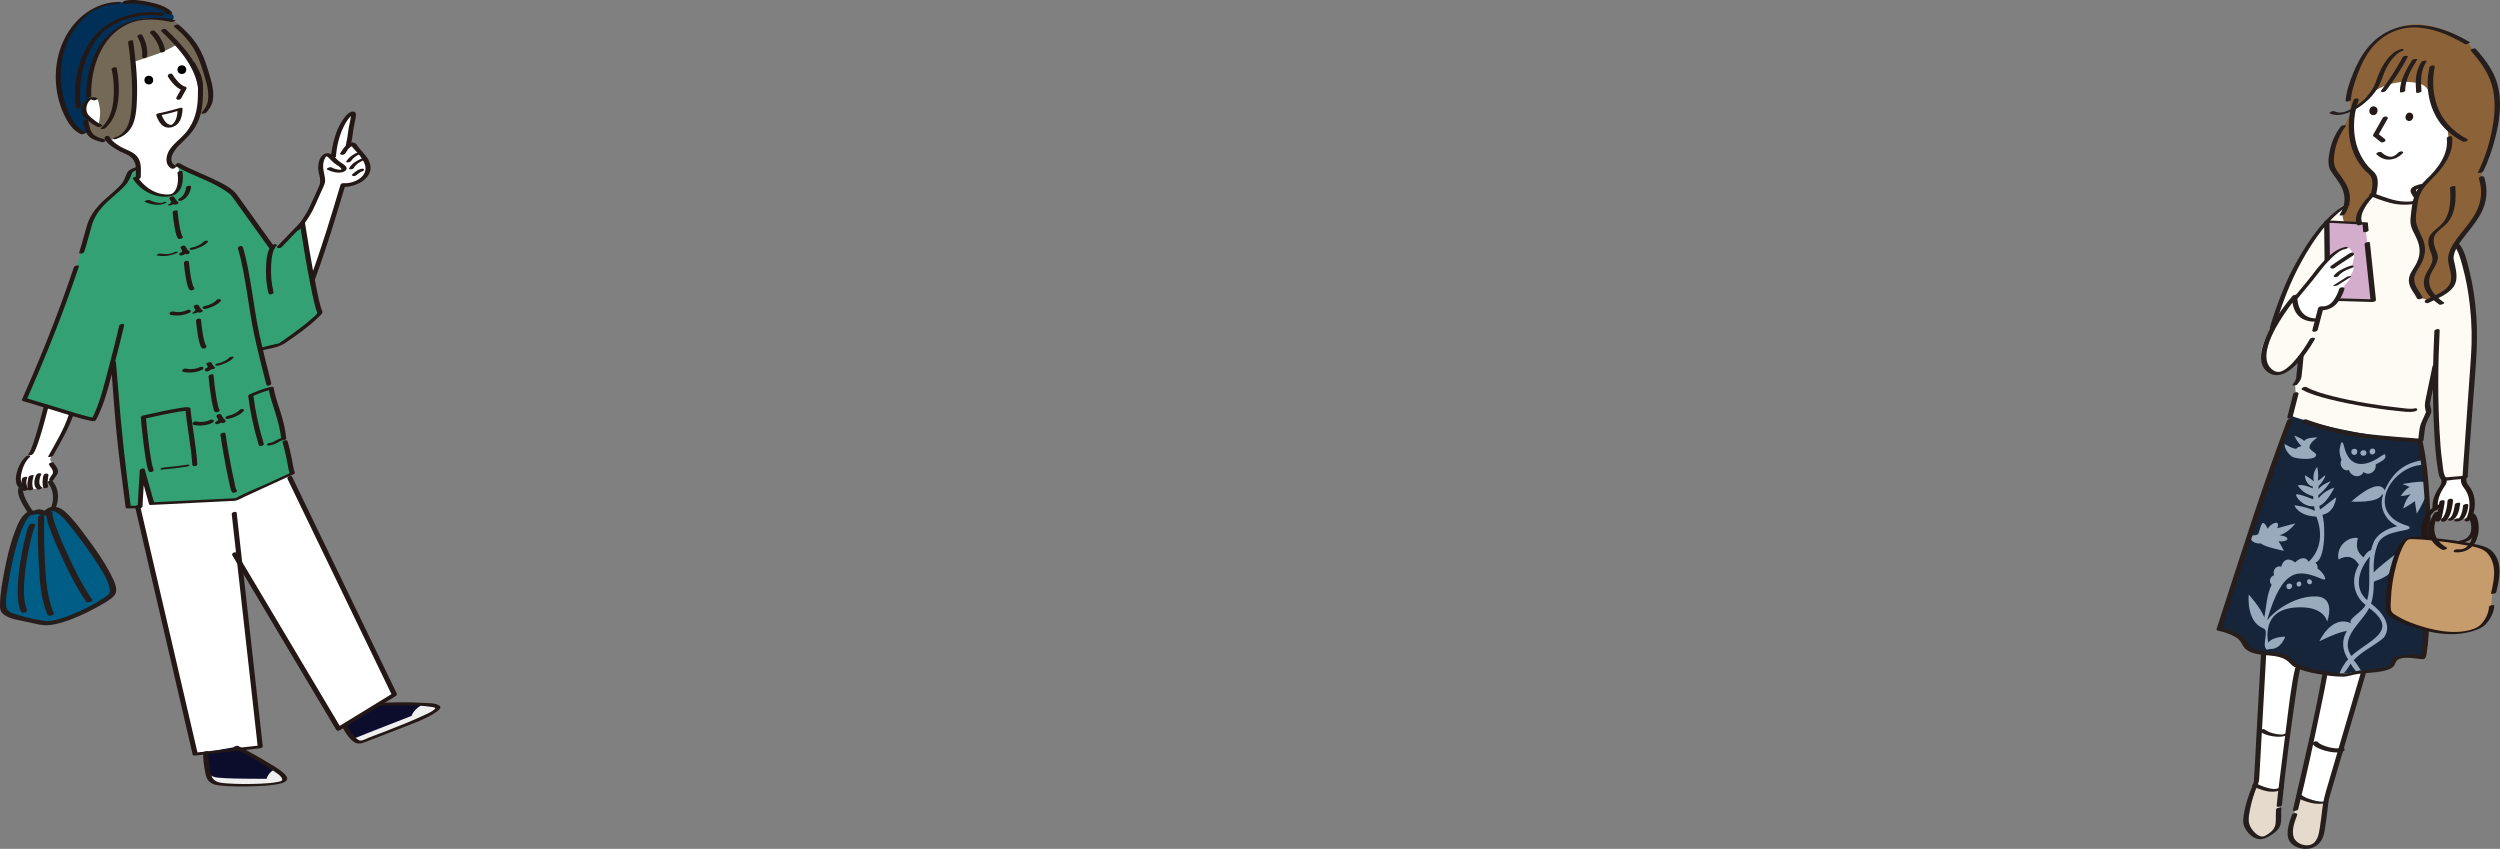 <?xml version="1.0" encoding="UTF-8"?><svg xmlns="http://www.w3.org/2000/svg" viewBox="0 0 634.53 215.46"><rect x="0" y="0" width="634.53" height="215.46" fill="#808080" stroke="none"/><defs><style>.d{fill:#8c6239;}.e{fill:#fff;}.f{fill:#fefbf5;}.g{fill:#003058;}.h{fill:#0c0d2c;}.i{fill:#16253a;}.j{fill:#d4accc;}.k{fill:#c69c6d;}.l{fill:#e5dacb;}.m{fill:#99aabd;}.n{fill:#251e1c;}.o{fill:#005d85;}.p{fill:#34a174;}.q{fill:#746957;}.r{fill:#efefef;}.s{fill:#231815;}</style></defs><g id="a"/><g id="b"><g id="c"><g><polygon class="e" points="590.57 168.35 583.88 202.31 589.94 203.8 600.4 168.75 590.57 168.35"/><path class="e" d="M574.26,164.14l-1.66,35.06s1.49,1.25,3.51,1.29,2.38-.21,2.38-.21l5.18-33.65-9.41-2.49Z"/><path class="e" d="M620.34,121.59l4.57-.24s.38,1.41,.95,2.3c.57,.89,2.05,6.29,1.2,7.4-.86,1.12-7.93,.46-7.93,.46,0,0,.55-2.72,.34-2.76s-1.42,0-1.42,0c0,0,.29-2.19,1.18-4s1.1-3.15,1.1-3.15Z"/><path class="e" d="M602.53,17.84c4.78-3.06,12.34-5.75,17.55,.38,5.21,6.13,7.39,22.25,3.16,28.39-4.23,6.14-10.89,7.22-15.81,6.36-4.92-.87-8.62-7.52-9.67-10.06-1.05-2.55-2.18-10.97,.28-17.49,2.46-6.52,4.5-7.57,4.5-7.57Z"/><path class="f" d="M601.79,49.3c1.58,.94,8.12,2.97,11.24,1.82,3.12-1.15,9.35,9.39,12.06,14.27,2.72,4.9,3.63,19.52,2.34,31.06-1.29,11.54-1.74,24.67-1.74,24.67l-5.7,.44s-2.09-15.99-2.23-20.93c-.13-4.94-.1-7.35-.1-7.35l-1.63,8.77,.13,2.38s-1.15,3.39-1.32,4.34c-.17,.95-.72,3.07-.72,3.07,0,0-11.89-.94-16.4-1.43-4.5-.49-16.84-4.85-16.84-4.85l1.82-5.53-.18-2.49,.92-1.7,.68-5.13s-5.17,6.01-8.16,3.72c-2.98-2.29-2.06-5.75-1.42-7.38,.64-1.63,1.91-4.15,1.91-4.15,0,0,4.95-13.18,7.86-17.85,4.09-6.56,7.54-11.07,10.8-13.12,4.67-2.94,5.72-1.52,5.72-1.52l.96-1.11Z"/><path class="d" d="M621.18,32.28l.48,4.64c.28,1.92-3.36,7.57-6.83,9.98-2.27,1.58-2.05,4.7-2.22,7.51-1.32,5.3,4.25,8.27,.72,14.48-1.61,2.82,.32,5.57,.86,6.7l2.94,.78c6.39-4.08,6.63-3.7,4.87-10.68,.25-6.11,10.98-11.38,7.8-21.21,0,0,4.8-14.12,3.32-24.11-.72-1.3-7.09-10.02-7.09-10.02-15.55-9.29-23.71-.91-26.66,4.93-3.13,6.19-3.08,9.39-3.08,9.39l.38,3.21s.56,.73,2.95-2.19c2.12-2.58,7.62-5.95,13.93-4.6,2.78,.59,3.11,2.22,4.05,5.08,.95,2.86,4.36,6.81,4.36,6.81"/><path class="d" d="M602.45,49.3c.76-3.14,.76-4.7-1.08-5.83-7.61-7.41-3.34-18.06-3.34-18.06l-3.38,7.44c-2.59,3.12-3.29,7.22-2.87,9.33,.41,2.1,6.68,6.36,2.69,12.28l.49,2.07,3.98,.34s-.36-3.5,.4-4.29c.76-.79,3.11-3.26,3.11-3.26Z"/><path class="i" d="M581.54,105.56c1.99,.74,14.26,4.79,32.58,6.28,2.13,3.35,2.03,16.98,2.09,30.09,.06,12.6-1.34,24.95-1.34,24.95,0,0-5.68-1.29-6.69,.3-2.92,4.58-6.91,2.4-10.23,3.3-3.32,.9-12.47,1.16-15.11-1.58-5.59-5.8-10.44-.78-12.97-5.34-2.09-3.77-6.62-3.94-6.62-3.94,0,0,13.49-41.74,15.06-45.44,2.15-5.04,3.22-8.61,3.22-8.61Z"/><polyline class="j" points="590.69 66.76 590.57 56.23 600.3 56.72 600.6 59.56 602.04 73.07 602.38 76.32 600.72 76.27 594.03 76.08"/><path class="e" d="M582.4,75.92c.06,4.75,4.63,5.31,5.65,5.23,.85-1.96,.98-2.65,.98-2.65,0,0,3.47-.08,5.02-4.29,.61-1.66,2.6-3.22,2.44-3.8s1.43-1.94,.62-2.74c-.41-.4,.97-2.84,.17-3.38-.35-.24-.62-1.39-1.41-1.36s-3,.63-4.89,2.9c-1.89,2.27-8.58,10.1-8.58,10.1Z"/><path class="l" d="M572.59,199.2s1.04,.96,2.88,1.24c1.85,.28,3.48-.29,3.48-.29,0,0-.1,6.87-1.35,9.38-1.25,2.51-2.86,3.42-4.01,3.15-1.15-.28-3.47-.66-2.91-4.57,.55-3.92,1.9-8.9,1.9-8.9Z"/><path class="l" d="M583.42,202.08s5.67,2.32,6.51,1.73,1.03,11.94-4.9,11.22c-1.38-.17-3.68-.33-3.42-3.83,.26-3.5,1.8-9.12,1.8-9.12Z"/><path class="n" d="M597.38,25.36c-1.09,2.73-1.42,5.88-1.15,8.79,.24,2.64,1.12,5.2,2.63,7.39,.41,.59,.86,1.15,1.35,1.68,.53,.57,1.28,1,1.62,1.72,.63,1.34,.2,3.06-.07,4.43-.12,.61,1.25,.42,1.36-.13,.26-1.32,.58-2.79,.24-4.13s-1.44-1.91-2.28-2.87c-1.86-2.15-3.01-4.78-3.41-7.59-.43-2.97-.14-6.36,.98-9.17,.27-.68-1.08-.61-1.28-.11h0Z"/><path class="n" d="M596.68,25.3c.11-1.66,.63-3.34,1.15-4.9,.88-2.62,1.98-5.3,3.62-7.54,2.88-3.92,7.25-6.18,12.16-5.88,4.29,.26,8.34,2.05,12,4.21,.35,.21,1.5-.34,1.27-.48-5.86-3.46-12.98-5.87-19.63-3.24-4.94,1.95-7.91,6.06-9.87,10.82-.95,2.31-1.87,4.85-2.04,7.37-.02,.25,1.32,.08,1.35-.36h0Z"/><path class="n" d="M609.41,12.46c-1.81,.45-3.26,2.11-4.23,3.6-.58,.9-1.07,1.85-1.47,2.84-.44,1.06-.72,2.17-1.26,3.18-1.01,1.87-2.58,3.47-4.31,4.7-1.46,1.03-3.74,2.41-5.56,1.49-.26-.13-.62-.06-.88,.05-.06,.03-.63,.32-.39,.44,1.44,.73,3.16,.41,4.61-.12,1.94-.7,3.7-1.92,5.18-3.34s2.72-3.17,3.41-5.18,1.68-4.2,3.24-5.82c.43-.44,.89-.84,1.42-1.14,.2-.11,.24-.12,.35-.17,.19-.08-.12,.03,.02,0,.8-.2,.67-.71-.14-.5h0Z"/><path class="n" d="M613.94,49.51c-.12-.16-.24-.32-.35-.49-.05-.07-.09-.14-.13-.21-.02-.03-.04-.07-.06-.1-.01-.02-.07-.14-.04-.06s-.01-.02-.02-.04c-.01-.03-.02-.06-.03-.08-.02-.05-.04-.1-.05-.15-.01-.05-.02-.09-.03-.14-.02-.09,0,.11,0,.04,0-.02,0-.05,0-.07,0-.03,.04-.15,0-.05s.02-.02,.03-.05c.03-.07-.1,.13-.04,.06,.01-.01,.03-.03,.04-.04,.07-.08-.1,.08-.06,.05,.02-.01,.03-.03,.05-.04,.02-.01,.04-.03,.05-.04,.09-.07-.04,.03-.07,.04,.05-.02,.1-.05,.14-.07,.05-.02,.1-.05,.15-.07l.07-.03s.16-.06,.02-.01,0,0,.03-.01c.04-.01,.07-.03,.11-.04,.08-.03,.16-.05,.23-.08,.18-.06,.36-.12,.54-.18,.16-.05,.33-.13,.44-.26,.08-.09,.16-.25,.11-.37-.1-.3-.53-.36-.8-.27-.64,.21-1.34,.37-1.9,.76-.25,.17-.45,.41-.52,.71-.06,.23,0,.49,.09,.71,.18,.42,.45,.8,.72,1.17,.2,.26,.66,.23,.91,.09,.23-.12,.53-.41,.32-.68h0Z"/><path class="n" d="M630.25,43.56c1.32-2.68,2.3-5.58,3.05-8.47,1.29-4.97,1.98-10.64-.05-15.52-1.1-2.63-3.02-5.12-4.92-7.22-.21-.24-1.46,.25-1.28,.45,2.22,2.45,4.42,5.42,5.37,8.62s.87,6.61,.38,9.88c-.64,4.27-1.97,8.62-3.89,12.51-.08,.16,1.16,.09,1.33-.25h0Z"/><path class="n" d="M622.82,62.26c1.21,1.46,1.74,3.63,2.23,5.41,.91,3.29,1.49,6.67,1.86,10.06,.47,4.27,.55,8.56,.25,12.84-.54,7.81-1.1,15.61-1.65,23.42-.17,2.44-.39,4.87-.51,7.31,0,.17,1.33,.02,1.35-.36,.32-6.15,.86-12.29,1.3-18.43,.51-7.3,1.39-14.68,.89-22-.27-4.01-.84-8.02-1.81-11.92-.54-2.17-1.1-4.92-2.56-6.69-.26-.31-1.43,.27-1.35,.36h0Z"/><path class="n" d="M600.16,61.97c.4,3.76,.8,7.52,1.2,11.29,.11,1.08,.23,2.16,.34,3.24l.95-.52c-2.78-.08-5.56-.16-8.34-.24-.45-.01-1.45,.65-.55,.67,2.78,.08,5.56,.16,8.34,.24,.25,0,.99-.15,.95-.52-.43-4.11-.87-8.21-1.3-12.32l-.23-2.21c-.04-.37-1.4-.09-1.35,.36h0Z"/><path class="n" d="M591.36,65.81l-.1-8.52v-1.24l-1.13,.46,8.5,.43,1.24,.06-.24-.1,.2,1.93c.03,.26,1.39,0,1.35-.36l-.2-1.93c0-.08-.2-.09-.24-.1l-8.5-.43-1.24-.06c-.24-.01-1.12,.11-1.11,.46l.1,8.52v1.24c.02,.22,1.37,.02,1.36-.36h0Z"/><path class="n" d="M595.33,62.68c-2.01,.39-3.65,1.72-5.07,3.13-1.16,1.15-2.22,2.41-3.19,3.72s-2.14,2.67-3.23,3.98l-1.78,2.14c-.2,.24,.17,.29,.34,.29,.28,0,.71-.11,.9-.34l3.58-4.33c1.07-1.3,2.04-2.67,3.14-3.95,.67-.77,1.37-1.52,2.13-2.21,.81-.74,1.84-1.64,2.94-1.85,.17-.03,.77-.16,.78-.4s-.38-.22-.56-.19h0Z"/><path class="n" d="M588.27,83.7c.48-1.83,.96-3.67,1.44-5.51l-.92,.54c1.64,.13,3.16-.43,4.27-1.65,.93-1.02,1.5-2.31,1.96-3.6,.26-.73-1.09-.71-1.29-.15-.73,2.03-1.91,4.63-4.47,4.42-.38-.03-.82,.14-.92,.54-.48,1.84-.96,3.67-1.44,5.51-.17,.64,1.21,.48,1.37-.11h0Z"/><path class="n" d="M595.25,51.9c-5.27,3.28-8.91,8.58-11.96,13.88-3.16,5.5-5.39,11.44-7.22,17.5-.09,.3,1.23,.14,1.33-.23,1.75-5.8,3.87-11.51,6.83-16.81s6.7-10.94,12.06-14.27c.57-.36-.78-.24-1.04-.07h0Z"/><path class="n" d="M582.02,100.09l-1.29,5.04-.18,.71c-.08,.33,.39,.45,.62,.43,.33-.02,.66-.21,.75-.54l1.29-5.04,.18-.71c.08-.33-.39-.45-.62-.43-.33,.02-.66,.21-.75,.54h0Z"/><path class="n" d="M583.33,90.52c-.07,.96-.17,1.92-.27,2.88-.05,.47-.1,.94-.15,1.4s-.06,.98-.2,1.43c-.16,.49-.48,.96-.8,1.36-.19,.23,.17,.26,.33,.25,.27-.02,.72-.1,.9-.33,.34-.42,.67-.88,.87-1.38,.16-.4,.17-.86,.22-1.28,.06-.52,.12-1.05,.18-1.57,.11-1.03,.21-2.07,.29-3.11,.02-.22-1.32-.06-1.35,.36h0Z"/><path class="n" d="M587.81,80.81c-.13,.01,.14,0-.09,0-.2,0-.39,0-.59-.03-.55-.07-1.1-.23-1.59-.49-1.88-.98-2.46-3.15-2.45-5.13,0-.55-1-.32-1.22-.05-3.01,3.58-5.91,7.74-7.39,12.2-.75,2.27-1.16,5.24,.9,6.97,2.42,2.04,5.25,.37,7.18-1.51s3.61-4.26,4.96-6.65c.33-.58-1.03-.47-1.26-.06-1.01,1.79-2.19,3.51-3.51,5.07-.92,1.09-1.95,2.21-3.21,2.9-1.1,.61-2.06,.45-3-.39-1.88-1.67-1.37-4.47-.66-6.57,.9-2.66,2.38-5.13,3.95-7.46,.7-1.04,1.43-2.05,2.19-3.04,.24-.32,.49-.63,.74-.94,.05-.07,.39-.47,.22-.27l-1.22-.05c0,2.23,.64,4.55,2.74,5.66,.95,.5,2.1,.73,3.17,.64,.68-.06,1.1-.88,.17-.8h0Z"/><path class="n" d="M612.63,50.99s-.08,.02-.12,.03c-.2,.05,.03,0-.18,.04-.41,.07-.83,.1-1.25,.11-1.27,.02-2.54-.14-3.76-.47-1.63-.45-3.24-1.04-4.82-1.65-.3-.12-.68-.05-.96,.12-.16,.1-.43,.42-.11,.54,1.73,.67,3.49,1.32,5.29,1.8,1.32,.35,2.73,.49,4.1,.44,.66-.02,1.36-.07,2-.26,.2-.06,.66-.24,.58-.53s-.58-.23-.77-.17h0Z"/><path class="n" d="M577.69,205.44c-.11,1.2,.02,2.44-.13,3.63s-.85,1.89-1.77,2.53-1.58,1.01-2.61,.41c-.57-.33-1.06-.82-1.46-1.34-.91-1.18-1.11-2.22-.94-3.68,.33-2.77,1.28-5.49,2.33-8.06,.25-.61,.3-.97,.33-1.63l1.31-23.34,.45-8.04c.01-.25-1.33-.07-1.35,.36l-1.23,21.99c-.18,3.3-.31,6.6-.55,9.89-.07,.98-.77,2.15-1.14,3.23-.57,1.63-1.07,3.29-1.36,4.99-.21,1.25-.42,2.52,.19,3.69,.64,1.22,1.72,2.45,3.09,2.82s2.71-.35,3.85-1.12c.98-.66,1.91-1.46,2.16-2.66,.27-1.31,.07-2.72,.19-4.04,.02-.23-1.31-.08-1.35,.36h0Z"/><path class="n" d="M582.52,169.64c-1.05,4.62-1.54,9.41-2.15,14.1s-1.25,9.81-1.85,14.73c-.25,2.02-.48,4.04-.68,6.07-.05,.46,1.3,.2,1.34-.2,.92-9.42,2.18-18.85,3.55-28.21,.33-2.23,.63-4.48,1.13-6.68,.1-.42-1.25-.21-1.34,.2h0Z"/><path class="n" d="M578.45,199.96s-.1,.04,.06-.04c-.05,.03-.1,.06-.15,.09-.08,.05-.24,.11-.33,.13-.25,.07-.41,.1-.72,.11-.43,.01-.85-.05-1.26-.15-1.11-.26-2.24-.65-3.25-1.18-.27-.14-.71,0-.95,.14-.19,.11-.4,.33-.13,.47,.37,.2,.77,.36,1.17,.52,.93,.36,1.92,.7,2.91,.84,1.22,.17,2.71,0,3.72-.77,.22-.17,.14-.37-.11-.42-.31-.06-.71,.07-.95,.26h0Z"/><path class="n" d="M604.73,29.98l-2.08,3.67-.3,.53c-.1,.17-.02,.35,.12,.46l1.79,1.41c.46,.36,1.65-.3,1.04-.77l-1.79-1.41,.12,.46,2.08-3.67,.3-.53c.17-.29-.15-.52-.41-.56-.33-.04-.71,.11-.88,.41h0Z"/><path class="n" d="M608.66,38.79s-.07,.08-.1,.11c.11-.12,0,0-.05,.04-.05,.05-.1,.1-.16,.14-.07,.06-.14,.12-.21,.17-.03,.03-.07,.05-.1,.08-.09,.07,.08-.05-.04,.03-.09,.06-.18,.11-.27,.16-.02,0-.19,.1-.11,.06s-.1,.04-.12,.05c-.05,.02-.1,.04-.15,.06-.08,.03-.07,.02,.02,0-.04,.01-.07,.02-.11,.03-.06,.02-.11,.03-.17,.04,.16-.04-.01,0-.05,0-.02,0-.26,.02-.13,.02-.06,0-.13,0-.19,0-.13,0-.21-.01-.37-.04-.74-.14-1.37-.59-1.91-1.09-.33-.31-1.6,.2-1.26,.52,.68,.63,1.48,1.13,2.4,1.29,.77,.13,1.56,.02,2.29-.25s1.52-.78,2.04-1.41c.2-.25-.17-.36-.36-.37-.31,0-.69,.11-.89,.36h0Z"/><path class="n" d="M616.64,17.06c-1.17,4.74-.17,10.36,2.78,14.25,1.52,2,3.54,3.52,5.76,4.65,.38,.19,1.62-.37,1.08-.64-3.68-1.87-6.53-4.89-7.82-8.84-.83-2.55-1.04-5.3-.73-7.96,.06-.54,.14-1.09,.27-1.63,.12-.48-1.24-.28-1.35,.17h0Z"/><path class="n" d="M609.84,14.5c-1.61,2.95-3.44,5.83-5.49,8.5-.2,.25,.17,.37,.36,.37,.3,0,.7-.11,.89-.36,2.05-2.67,3.88-5.55,5.49-8.5,.29-.54-1.05-.38-1.25,0h0Z"/><path class="n" d="M596.38,64.29c-1.25,.81-2.5,1.62-3.72,2.46-.33,.22-.65,.45-.97,.69-.21,.16-.37,.47-.09,.65s.72,.09,.96-.09c.64-.49,1.31-.93,1.98-1.37,.74-.49,1.48-.98,2.22-1.46,.16-.1,.32-.21,.48-.31,.23-.15,.35-.48,.09-.65-.29-.19-.7-.07-.96,.09h0Z"/><path class="n" d="M596.58,67.44c-.62,.2-1.22,.46-1.81,.74-.89,.43-1.83,.99-2.42,1.8-.18,.25,.16,.35,.35,.35,.29,0,.71-.1,.89-.36,.06-.09,.13-.17,.21-.26,.01-.01,.14-.14,.06-.06,.03-.03,.06-.06,.1-.09,.17-.15,.35-.29,.53-.42,.05-.04,.05-.04,0,0l.08-.05c.05-.03,.1-.07,.16-.1,.09-.06,.18-.11,.28-.16,.1-.06,.2-.11,.3-.16,.08-.04,.2-.13,.3-.15-.09,.04-.1,.05-.04,.02l.08-.04s.07-.03,.11-.05c.09-.04,.19-.08,.28-.12,.15-.06,.3-.13,.46-.18,.1-.04,.21-.08,.31-.12l.09-.03c.09-.03-.22,.07-.14,.05,.18-.06,.67-.21,.59-.48-.07-.26-.6-.17-.76-.12h0Z"/><path class="n" d="M595.57,70.33c-1.06,.66-2.12,1.33-3.17,2.01-.04,.02-.18,.1-.16,.18s.19,.07,.23,.07c.3,0,.7-.09,.95-.26,1.05-.68,2.1-1.35,3.17-2.01,.04-.02,.18-.11,.16-.18s-.19-.07-.23-.07c-.31,0-.69,.09-.95,.26h0Z"/><path class="n" d="M614.55,15.78c-.69,1.13-1.14,2.35-1.31,3.66s-.08,2.69,.01,4.04c.02,.25,1.37,.02,1.35-.36-.08-1.3-.18-2.62-.02-3.93s.62-2.53,1.31-3.65c.13-.22-.48-.15-.54-.14-.25,.04-.64,.14-.79,.37h0Z"/><path class="n" d="M612.16,15.35c-1.47,2.39-3.06,5.1-3.04,7.99,0,.27,1.35,.06,1.35-.36-.02-2.83,1.59-5.52,3.03-7.85,.14-.23-.48-.18-.55-.17-.27,.04-.63,.14-.79,.39h0Z"/><path class="n" d="M594.18,32.04c-1.55,1.93-2.5,4.28-2.94,6.71-.28,1.55-.51,3.28,.37,4.67,.95,1.48,2.15,2.78,2.86,4.42,1.01,2.32,.69,4.62-.67,6.73-.14,.22,1.11,.14,1.34-.21,1.25-1.93,1.7-4.1,.91-6.3-.59-1.67-1.7-3.04-2.72-4.46s-1.1-2.73-.85-4.49c.37-2.55,1.31-5.1,2.93-7.11,.31-.38-1.01-.23-1.24,.05h0Z"/><path class="n" d="M629.19,45.4c.85,2.76,.7,5.5-.56,8.1-1.1,2.26-2.78,4.16-4.31,6.12-1.23,1.58-2.52,3.3-2.9,5.31-.42,2.19,1.21,4.37,.55,6.63-.7,2.37-4.23,3.49-6.18,4.47-.82,.41-.09,1.18,.61,.83,2.07-1.04,4.81-2.04,6.26-3.96,1.25-1.66,.82-3.85,.42-5.73-.16-.74-.43-1.46-.3-2.22,.1-.55,.28-1.07,.51-1.57,.5-1.09,1.21-2.07,1.94-3.02,1.55-2.02,3.26-3.93,4.46-6.19,1.53-2.87,1.82-6,.86-9.11-.2-.64-1.55-.27-1.35,.36h0Z"/><path class="n" d="M601.92,49.24c-1.19,1.02-2.21,2.25-3,3.6-.7,1.2-1.38,2.85-.65,4.2,.21,.39,1.5-.08,1.35-.36-.69-1.28-.06-2.8,.59-3.95,.71-1.25,1.67-2.43,2.76-3.36,.2-.17,.17-.33-.1-.37-.29-.05-.73,.06-.95,.26h0Z"/><path class="n" d="M621.02,35.11c.5,4.07-2.29,7.68-5.07,10.32-1.22,1.16-2.27,2.32-2.95,3.88s-.86,3.19-1.04,4.86c-.12,1.08-.3,2.05-.01,3.13,.24,.94,.72,1.8,1.15,2.66,1.15,2.26,1.44,4.34,.31,6.71-.83,1.73-2.33,3.05-1.96,5.12,.28,1.55,1.36,2.64,2.06,3.98,.23,.43,1.53-.01,1.35-.36-.58-1.1-1.43-2.02-1.85-3.21-.76-2.13,.54-3.41,1.48-5.19,1.17-2.2,1.37-4.39,.32-6.66-.9-1.96-1.91-3.53-1.59-5.78,.23-1.62,.31-3.22,.86-4.78,.73-2.04,2.07-3.3,3.56-4.79,2.69-2.71,5.22-6.24,4.73-10.25-.05-.41-1.41-.12-1.35,.36h0Z"/><path class="n" d="M573.5,185.6c.99,.76,2.31,1.13,3.53,1.3,1.16,.16,2.58,.22,3.6-.46,.22-.14,.17-.29-.08-.31-.31-.03-.7,.09-.95,.26-.1,.06,.11-.02-.01,0s.09-.04,.01,0c-.08,.03,.17-.05,.02,0-.13,.04,.09-.01,0,0-.05,0-.09,.02-.14,.02,.14-.02-.06,0-.07,0-.07,0-.22,.01-.24,.02-.5,.01-1-.05-1.5-.14-1.02-.19-2.07-.52-2.91-1.16-.21-.16-.66,0-.87,.07-.09,.03-.59,.24-.4,.39h0Z"/><path class="n" d="M581.75,206.79c-.93,2.48-2.29,6.34,.69,7.96,2.14,1.17,4.98,.96,6.5-1.09,.93-1.25,1.09-2.84,1.31-4.34,.24-1.62,.44-3.24,.63-4.86,.09-.8,.17-1.49,.4-2.25l6.89-23.45,2.4-8.15c.17-.59-1.2-.42-1.36,.12l-5.18,17.63-3.31,11.25c-.54,1.83-1.02,3.47-1.24,5.35-.2,1.72-.42,3.44-.68,5.15-.25,1.61-.58,3.71-2.38,4.3-1.55,.5-3.77-.39-4.27-1.98-.55-1.78,.27-3.89,.89-5.54,.26-.7-1.09-.63-1.28-.12h0Z"/><path class="n" d="M589.37,171.47c-1.82,10.35-4.29,20.6-6.65,30.84-.26,1.11-.5,2.23-.77,3.33-.08,.33,1.24,.14,1.34-.22,2.19-8.64,4.01-17.4,5.83-26.12,.56-2.68,1.11-5.36,1.59-8.06,.06-.36-1.27-.13-1.34,.22h0Z"/><path class="n" d="M582.77,202.14c.14,.18,.35,.31,.55,.43,.7,.42,1.5,.7,2.28,.95,1.56,.49,3.3,.72,4.89,.2,.12-.04,.55-.2,.41-.37-.14-.17-.73,.03-.87,.08,.13-.04,.2-.06,.08-.03-.05,.01-.16,.03,.06-.01-.05,0-.1,.02-.15,.03-.03,0-.21,.03-.07,.01-.06,0-.13,.02-.19,.02-.16,.01-.32,.02-.48,.02-1,0-1.96-.26-2.89-.58-.63-.21-1.26-.46-1.82-.8-.12-.08-.25-.15-.35-.25-.03-.02-.16-.17-.08-.06-.25-.32-1.44,.24-1.35,.36h0Z"/><path class="n" d="M594.27,189.8c-.31,.1-.39,.11-.69,.13-.29,.02-.53,.02-.8,0-.63-.05-1.26-.16-1.87-.33-.58-.16-1.15-.36-1.69-.61-.19-.09-.36-.18-.55-.32-.09-.06-.17-.12-.25-.19-.09-.08,.05,.05-.03-.03-.03-.03-.05-.06-.08-.09-.38-.51-1.66,.03-1.23,.6,.31,.42,.8,.68,1.25,.9,.6,.3,1.25,.52,1.9,.7,1.36,.36,2.93,.63,4.31,.2,.27-.09,.63-.32,.55-.66s-.54-.38-.8-.3h0Z"/><path class="n" d="M617.87,84.01c-.44,8.68-.51,17.4-.01,26.08,.17,2.89,.36,5.81,.85,8.67,.15,.9,.28,3.08,1.46,3.22,.82,.1,1.81-.15,2.63-.22l2.79-.24c.68-.06,1.11-.87,.17-.79l-5.34,.46,.54,.13c-.86-.67-.91-2.83-1.05-3.79-.4-2.76-.59-5.56-.74-8.35-.45-8.43-.38-16.89,.05-25.32,.03-.58-1.33-.32-1.35,.16h0Z"/><path class="n" d="M614.35,111.35c-4.39-.31-8.78-.67-13.15-1.14-5.48-.58-10.66-1.9-15.85-3.76-.59-.21-1.58,.64-.77,.93,5.2,1.86,10.4,3.21,15.89,3.81,4.47,.48,8.95,.85,13.43,1.17,.67,.05,1.37-.94,.46-1h0Z"/><path class="n" d="M617.39,93l-1.75,8.41c-.23,1.08-.27,1.93,.07,3.04,.02,.06,.04,.4,.06,.17,.02-.2-.02-.02-.05,.06-.16,.34-.3,.69-.46,1.04-.29,.66-.64,1.31-.87,1.99-.43,1.27-.44,2.8-.63,4.14-.09,.61,1.28,.4,1.36-.13,.19-1.3,.26-2.67,.56-3.95-.04,.18,.12-.28,.17-.39l.5-1.14c.23-.51,.68-1.17,.75-1.74,.08-.62-.27-1.36-.33-1.99-.02-.25-.03,.05,0-.17,.02-.2,.08-.4,.12-.6l1.02-4.91,.83-3.97c.12-.59-1.25-.4-1.36,.13h0Z"/><ellipse class="s" cx="602.43" cy="28.11" rx="1.11" ry="1.04" transform="translate(428.99 605.72) rotate(-75.96)"/><ellipse class="s" cx="611.53" cy="29.65" rx="1.07" ry=".97" transform="translate(372.14 593.16) rotate(-69.76)"/><path class="s" d="M624.71,121.14c-.26,.94,.01,1.87,.61,2.61,.8,.97,1.27,2.12,1.42,3.37,.13,1.03,.03,2.09-.23,3.08-.09,.35-.21,.7-.38,1.02-.06,.12-.13,.24-.21,.35,.05-.08-.06,.08-.06,.07,0-.01,.18-.11,.25-.13-.24,.06-.65,.29-.57,.59s.55,.28,.78,.23c.69-.16,1.05-.87,1.28-1.48,.39-1.01,.56-2.09,.54-3.16-.02-1.29-.33-2.55-.99-3.66-.37-.62-.97-1.11-1.13-1.83-.08-.39-.07-.81,.03-1.19,.16-.58-1.21-.4-1.36,.13h0Z"/><path class="s" d="M618.8,129.11c-.27-1.72,.27-3.37,1.13-4.84,.27-.46,.58-.89,.85-1.34s.25-1.02,.24-1.53c0-.31-1.36-.08-1.35,.36,.01,.48,0,.99-.25,1.41-.3,.49-.63,.96-.91,1.46-.83,1.48-1.33,3.14-1.05,4.84,.06,.35,1.42,.05,1.35-.36h0Z"/><path class="s" d="M625.15,128.4c-.03,.41-.1,.81-.19,1.21-.08,.36-.18,.71-.32,1.05-.02,.04-.03,.08-.05,.12-.04,.1,.02-.04-.02,.05-.04,.08-.08,.16-.13,.24-.04,.07-.09,.14-.14,.21-.03,.04-.05,.07-.08,.11-.01,.02-.03,.03-.04,.05-.03,.05,.08-.08,.02-.02s-.14,.12-.2,.19c-.05,.05,.12-.07,.05-.04-.02,0-.04,.03-.06,.04-.13,.09,.15-.06,0,0-.02,0-.04,.01-.05,.02-.1,.05,.16-.05,.08-.03-.17,.05,.13,0,.03,0-.02,0-.04,0-.06,0-.11,.02,.16,0,.05,0-.05,0-.23-.02-.04,0-.33-.04-.7,.02-.95,.26-.19,.18-.17,.45,.13,.48,1.09,.13,2.08-.4,2.58-1.37,.36-.69,.56-1.46,.67-2.22,.03-.17,.05-.35,.06-.53,.02-.3-.37-.33-.58-.29-.18,.03-.36,.07-.51,.17-.09,.06-.25,.16-.26,.29h0Z"/><path class="s" d="M623.08,128.04c-.13,.74-.25,1.49-.5,2.2-.11,.31-.21,.57-.4,.84-.04,.06-.09,.12-.14,.18-.04,.04,.05-.05-.02,.02-.03,.02-.05,.05-.08,.08s-.06,.05-.08,.07c.05-.05,.06-.04,0,0,0,0-.09,.06-.09,.06,.01,0,.14-.07,0,0-.17,.07-.56,.32-.36,.55s.67,.11,.89,.02c1.62-.69,1.87-2.65,2.13-4.17,.09-.52-1.27-.3-1.35,.17h0Z"/><path class="s" d="M621.21,127.11c-.03,.65-.13,1.31-.26,1.95-.12,.56-.23,.97-.45,1.5-.05,.13-.11,.25-.18,.38-.02,.04-.05,.09-.07,.13-.01,.02-.12,.19-.05,.09-.07,.1-.15,.2-.23,.3-.02,.03-.17,.16-.04,.05-.05,.04-.09,.08-.14,.11-.23,.17-.34,.5-.07,.7s.71,.11,.97-.08c.74-.55,1.13-1.43,1.39-2.28,.24-.79,.39-1.61,.48-2.43,.02-.17,.03-.34,.04-.51,.04-.7-1.34-.51-1.37,.1h0Z"/><path class="s" d="M619.13,127.48c-.08,.65-.19,1.31-.31,1.96-.09,.5-.19,1.01-.32,1.5-.03,.11-.06,.22-.09,.32-.02,.09,.03-.07-.02,.06-.02,.04-.03,.09-.05,.13-.03,.08-.06,.15-.1,.23-.02,.03-.03,.06-.05,.09-.06,.12,.07-.09,.02-.03-.19,.24-.13,.52,.17,.62s.75,0,.95-.26c.43-.54,.56-1.33,.7-1.99,.16-.74,.28-1.49,.39-2.24,.02-.17,.05-.34,.07-.51,.09-.66-1.29-.47-1.36,.11h0Z"/><path class="n" d="M584.3,98.92c2.14,1.15,4.56,1.8,6.9,2.4,3.02,.77,6.08,1.37,9.15,1.88,2.7,.45,5.42,.84,8.15,1.1,1.41,.14,3.11,.46,4.51,.09,.82-.21,.62-.95-.2-.73-1.01,.26-3-.09-4.24-.22-2.68-.28-5.34-.66-7.99-1.11-2.87-.49-5.74-1.06-8.56-1.78-2.26-.58-4.58-1.2-6.65-2.31-.42-.22-1.65,.37-1.07,.68h0Z"/><path class="n" d="M621.85,47.69c.2,2.85,.17,6.05-1.53,8.49-.9,1.29-2.3,2.02-3.28,3.21-1.08,1.32-.73,2.96-.16,4.43,.42,1.09,.75,1.85,.3,3-.37,.95-1,1.79-1.44,2.71-1.64,3.36,.69,5.86,3.38,7.78,.31,.22,1.48-.32,1.27-.47-2.56-1.82-4.89-4.22-3.36-7.45,.8-1.69,2.28-3.25,1.5-5.21-.62-1.56-1.42-3.43-.23-4.92,.92-1.14,2.25-1.85,3.14-3.03,1.89-2.51,1.96-5.89,1.75-8.9-.02-.26-1.38-.02-1.35,.36h0Z"/><g><path class="m" d="M587.82,151.38c-5.23-.13-10.24,3.41-12.41,6.02,3.96-13.53,8-12.88,13.7-10.54,2.39,1.12,.1-2.18-.91-2.52,.15-.58-.1-1.18-.54-1.56,2.37-.51,2.72-8.59,1.8-12.11,3.24-.65,3.49-4.46,3.49-4.46,0,0-2.1,1.56-2.49,1.9-.36,.34-1.49,1.15-1.61,1.21,0,0-.08-.32-.08-.32-.04-.18-.09-.36-.11-.54,.05-.04,.11-.07,.14-.13,1.76-.64,3.69-4.58,3.69-4.58,0,0-2.64,.78-4.03,2.74-.01-.27-.04-.54-.04-.81,1.62-1.13,3.16-3.55,3.16-3.55,0,0-2.28,.8-3.13,2.05,0-.08,.04-.76,.05-.84,.53-.44,1.75-2.13,1.67-2.63-.05-.3-.97,.93-1.86,1.27,.26-2.03-.19-3.48-.19-3.48,0,0-1.38,1.66-.81,3.68-.91-.79-2.28-1.57-2.28-1.57,0,0-.05,2.35,2.01,2.92,0,.14-.01,.29-.02,.43-2.77-1.26-3.8-.75-3.8-.75,0,0,1.1,2.05,3.89,2.72l.03,.83s-3.86-1.6-4.32-1.26c-.38,.28,1.62,3.27,4.52,2.99,.05,.42,.16,.75,.24,1.17-2.65-1.22-5.23-1.4-5.23-1.4,0,0,.91,2.67,5.57,2.86,.88,2.17,2.23,7.39-1.89,11.41-.03,.01-.06,.02-.09,.03-.83-1.54-2.5-.8-3.4,.21-.83-.77-2.78-1.57-3.53,1.07-1.3-.44-2.33,.99-1.8,2.17-1.06,.24-1.45,1.69-.64,2.41-1.28,2.58-1.31,5.51-1.85,8.3-1.02-2.64-3.96-5.81-3.96-5.81,0,0-.73,6.9,3.71,8.56,1.56,.58-.42,4,.73,5.29,.23,.37,.56-.08,.98-.05,2.77,.16,3.84-3.11,3.84-3.11,0,0-3.14-.06-4.3,1.5-.12-.59-.21-1.19-.22-1.79,.05-5.54,3.78-7.29,8.87-7.16,5.69,.14,6.29,3.63,6.29,3.63,0,0,2.39-6.27-2.84-6.4Z"/><path class="m" d="M581.77,148.82c.17-.95-1.65-.96-1.43,.12,.04,.85,1.26,.82,1.43-.12Z"/><path class="m" d="M584.08,148.05c-.2-.83-1.38-.38-1.15,.38,.2,.83,1.38,.38,1.15-.38Z"/><path class="m" d="M586.81,147.68c-.05-.7-1.08-.98-1.25-.2-.14,.87,1.26,1.2,1.25,.2Z"/><path class="m" d="M614.86,116.79c-4.78,.79-7.55,3.14-9.6,7.67-1.66-3.53-8.46,2.85-8.46,2.85,0,0,7.12,.47,7.78-1.87,.13,0,.16,.22,.24,.24-1.07,3.1,.69,6.5,3.66,7.87-2.39,.5-5.34,1.97-6.15,4.42-.22,.54-.39,1.09-.52,1.65-.79,.18-1.44,1.1-1.95,1.86-1.08-1.05-2.14-2.02-1.41-4.94-2.53-.38-5.55,2.1-4.9,5.46,3.62-2.01,4.97,1.23,5.17,1.34-2.06,3.31-1.51,7.81,1.69,10.18-.73,1.83-5.18,3.9-3.44,4.79-5.1-2.6-8.29,4.46-8.29,4.46,0,0,5.16-2.58,6.99-2.58-1.46,2.28-1.15,4.99,.31,7.17-.96,.94-2.08,3-2.19,3.65-.18,1.08,1.34,.12,2.81-2.58,.52,.96,1.64,2.33,1.97,2.37s.89,.19,.77-.32c-.1-.41-1.4-2.37-1.94-2.92,2.14-2.35,5.35-3.7,7.63-5.71,2.37-3.18-.64-6.74-3.24-8.65,.62-1.77,.7-3.65,.7-5.51,.14-.03,.26-.11,.34-.22,.93-.27,1.82-.67,2.63-1.18,2.01-.82,2.65-5.72,2.65-5.72,0,0-5.35,4.13-5.65,4.77-.08-2.55,.13-5.02,1.1-7.39,1.8-3.95,9.74-2.8,7.71-4.43-11.37-3.14-4.53-15.21,3.7-15.55,.74-.12,.63-1.28-.11-1.16Zm-13.54,37.53c7.93,5.94-.18,8.15-4.51,12.18-3.17-4.74,2.61-8.34,4.51-12.18Zm-.05-4.61c-.07,.9-.21,1.77-.45,2.61-3.61-3.01-2.07-8.01,.7-11.09-.35,2.79-.03,5.67-.25,8.48Z"/><path class="m" d="M582.59,132.85s-3.56,.89-4.6,1.22c1.01-2.48-1.84-1.16-2.38,.14-1.62-3.19-1.7-.5-2.44,1.33-.62,.57-2.26,.23-2.26,.23,0,0,.12,2.38,2.97,2.16,.7,.86,5.8,1.88,5.8,1.88,0,0-.74-1.55-1.37-2.44,2.62,.31,3.28-1.2,.3-1.49,2.41-.82,3.97-3.03,3.97-3.03Z"/><path class="m" d="M609.97,129.06s2.29-1.27,2.95-1.88c.03,.55,.49,3.2,.49,3.2,0,0,2.21-3.67,2.18-4.53,.98,1.08,.48,2.76,.48,2.76,0,0,.18-3.36,0-4.84,.26-.64-.32-1.88-.71-1.41-.82-.39-5.63,.5-5.63,.5,0,0,1.11,.31,1.9,.76-1.03,.34-2.31,2.3-2.31,2.3,0,0,1.42-.1,2.57-.51-1.51,1.45-1.9,3.64-1.9,3.64Z"/><path class="m" d="M587.81,115.24c-.19-.4-1.73-1.08-1.65-1.79,.14-1.19,2.05-2.44,2.05-2.44,0,0-3.02,0-3.34,.92-1.03-.9-2.56-1.34-2.56-1.34,0,0,1.01,2.1,1.86,2.59-.39,.24-1.05,.23-1.33,.73-.96,.05-2.99-1.24-2.99-1.24,0,0-.13,1.67,1.81,3.18,.93,.72,6.78,1.16,6.14-.6Z"/><path class="m" d="M605.32,115.29c-.2-.08-1.71,.96-2.21,1.29-3.01,1.69-6.79,2.31-8.14-3.2-.45-1.82-.79-1.35-1.11,.44-.18,.98,.1,2,.44,2.92-.73,1.24,.42,3.08,1.89,2.53,.46,1.76,2.89,2.24,3.73,.52,1.33,1.19,3.37-.24,3.04-1.89,.85-.57,3.09-1.26,2.36-2.6Z"/><path class="m" d="M598.27,114.77c.31-1.17-1.64-1.15-1.47,0,.05,.91,1.5,.95,1.47,0Z"/><path class="m" d="M600.63,114.91c-.14-1.17-2.08-.6-1.41,.45,.41,.59,1.49,.32,1.41-.45Z"/><path class="m" d="M602.85,114.38c-.22-.98-1.67-.49-1.4,.43,.22,.98,1.67,.49,1.4-.43Z"/></g><path class="n" d="M580.52,106.7c-6.02,15.78-11.1,31.95-16.33,48.01-.54,1.66-1.08,3.32-1.61,4.97-.05,.17,.14,.33,.28,.36,1.56,.35,3.17,.85,4.56,1.66,.94,.55,1.28,1.1,1.77,2.02,.45,.86,1.19,1.44,2.07,1.81,1.96,.82,4.18,.67,6.23,1.02,1.18,.2,2.39,.56,3.31,1.38,.59,.53,.95,1.05,1.68,1.42,1.79,.91,3.86,1.33,5.82,1.7s4.1,.68,6.16,.7c1.44,.01,2.58-.5,3.97-.69,2.13-.29,4.28-.28,6.39-.73,.79-.17,1.63-.4,2.31-.87s.67-.88,1.02-1.52c.8-1.44,3.91-.93,5.25-.78,.3,.03,.6,.1,.89,.12,.14,0,.82,0-.02-.1,.45,.05,.8,.35,1.24-.12,.33-.34,.36-.98,.43-1.42,.44-2.83,.56-5.73,.71-8.58,.24-4.51,.36-9.03,.4-13.55,.04-5.65-.05-11.3-.39-16.93-.3-4.99-.73-10.02-1.86-14.9-.13-.56-1.48-.21-1.35,.36,2.06,8.95,2.19,18.43,2.24,27.57,.04,8.01-.08,16.08-.86,24.06-.09,.88-.17,1.78-.35,2.65-.03,.15-.14,.45-.13,.48-.11-.28,1.83-.06,.76-.36-.14-.04-.3-.05-.45-.07-1.64-.24-3.39-.38-5.04-.09-.7,.12-1.43,.31-2.01,.73-.68,.48-.63,1.15-1.1,1.71s-1.49,.71-2.16,.84c-1.17,.22-2.37,.3-3.55,.4-1.54,.13-2.91,.36-4.38,.77-1.59,.45-3.62,.04-5.23-.18-2.18-.3-4.38-.72-6.46-1.44-.72-.25-1.49-.53-2.06-1.05-.87-.81-1.52-1.48-2.67-1.9-2.26-.83-4.72-.56-7.02-1.16-1.34-.35-2.09-.99-2.69-2.21-.4-.82-1.02-1.35-1.81-1.81-1.47-.85-3.17-1.4-4.81-1.77l.28,.36c4.36-13.5,8.79-26.97,13.42-40.37,1.43-4.14,2.88-8.28,4.44-12.37,.26-.69-1.09-.61-1.28-.11h0Z"/><path class="s" d="M618.78,128.13c-2.04,.83-3.66,2.84-4.09,4.99-.23,1.18-.14,2.4,.13,3.56,.12,.52,1.47,.17,1.35-.36-.4-1.73-.36-3.57,.54-5.13,.3-.53,.69-1,1.13-1.42,.34-.32,.59-.51,1.04-.78,.05-.03,.27-.15,.17-.1s.07-.04,.11-.06c.05-.03,.11-.05,.16-.08,.21-.09,.53-.34,.35-.59s-.68-.13-.9-.04h0Z"/><path class="s" d="M626.36,130.72c.82,1.53,1.4,3.88,.22,5.37-.53,.67-1.29,.93-2.13,1.11-.21,.04-.65,.25-.58,.52,.07,.29,.58,.2,.77,.16,1.71-.35,3.43-1.31,3.85-3.13,.27-1.19,0-2.48-.42-3.6-.1-.27-.21-.54-.35-.79-.25-.46-1.56-.03-1.35,.36h0Z"/><path class="k" d="M632.78,149.35c2.12-6.17,.68-7.54-1.1-9.49s-18.54-3.69-20.29-3.24c-3.59,.93-5.92,14.84-5.08,18.7,.35,1.59,16.21,8.86,23.88,3.27,.22-.43,1.97-1.94,1.98-4.46"/><path class="s" d="M633.57,150.34c.79-3.21,1.62-7.03-.55-9.88-1.29-1.7-3.37-2.03-5.36-2.45-3.19-.67-6.44-1.09-9.68-1.41-2.02-.2-4.37-.63-6.4-.24-2.32,.45-3.34,3.05-4.03,5.03-1.11,3.16-1.72,6.55-1.99,9.89-.1,1.26-.22,2.62,.02,3.87,.13,.69,.56,1,1.13,1.38,2.32,1.55,5.15,2.53,7.82,3.27,3.77,1.05,7.87,1.6,11.73,.73,1.5-.34,3.5-.92,4.6-2.06,1.24-1.28,2.14-3.02,2.22-4.81,0-.21-1.33-.04-1.35,.36-.07,1.65-.91,3.3-2.06,4.48-.99,1.01-2.68,1.46-4.04,1.69-3.31,.55-6.79-.04-9.99-.92-2.5-.69-5.03-1.6-7.26-2.95-.47-.28-1.14-.63-1.38-1.15-.36-.79-.19-2.08-.16-2.92,.1-3.04,.61-6.09,1.41-9.02,.36-1.33,.78-2.66,1.37-3.91,.37-.79,.95-2.1,1.82-2.47-.08,.04,.29-.02,.45-.02,.44-.01,.89,.01,1.33,.03,1.17,.05,2.34,.15,3.51,.26,2.93,.28,5.85,.66,8.74,1.2,1.92,.36,4.62,.6,5.95,2.19,2.41,2.88,1.65,6.7,.82,10.07-.07,.29,1.25,.11,1.33-.24h0Z"/><path class="s" d="M617.84,130.21c-1.29,1.94-1.9,4.73-.7,6.84,.62,1.08,1.59,1.87,2.67,2.46,.26,.14,.62,.05,.88-.05,.07-.03,.62-.31,.39-.44-1.7-.93-3.04-2.38-3.21-4.38-.11-1.31,.26-2.63,.83-3.79,.09-.19,.19-.37,.29-.55,.03-.05,.21-.34,.09-.16,.28-.42-1.04-.24-1.23,.06h0Z"/><path class="s" d="M626.78,130.92c.9,.81,1.01,2.47,.98,3.59-.05,1.52-.47,3.25-1.68,4.28-.69,.59-1.47,.7-2.38,.63-.28-.02-.74,.11-.89,.37-.16,.28,.14,.37,.36,.39,2.09,.16,4.16-.73,5.15-2.64,.81-1.57,.99-3.49,.64-5.21-.14-.68-.39-1.46-.92-1.94-.35-.31-1.61,.2-1.25,.53h0Z"/></g><g><path class="e" d="M76.33,57.27s5.48-9.37,5.56-11.24c.08-1.87-.78-6.5,1.06-6.55,1.84-.05,1.77,.64,1.77,.64,0,0,.82-9.23,4.53-11.06,.94-.46-.83,7.76-.83,7.76,0,0,1.65-.48,2.34,.82,.69,1.3,3.13,4.43,2.48,6.08-1.19,3-6.26,3.41-6.26,3.41l-7.74,24.08-2.92-13.95Z"/><path class="e" d="M21.92,25.69c.92-1.19,4.07-.74,4.07-.74,0,0,6.11-11.83,10.84-14.54,4.73-2.71,12.53,2.88,14.05,6.6,1.53,3.72,.18,14.04-3.86,17.47-4.05,3.42-5.13,6.89-3.4,7.64,1.73,.75,1.57-.13,1.57-.13,0,0,.84,1.32,.69,2.75-.16,1.43,.66,3.44-2.39,4.76-3.05,1.32-7.82-1.76-8.54-3.02-.72-1.26,.39-1.99,.25-3.78-.24-3.1-1.14-2.73-3.51-4.09-2.38-1.36-5.34-5.17-5.47-6.1-1.58-1.2-4.57-2.05-4.75-4.12-.11-1.26,.46-2.7,.46-2.7Z"/><polygon class="e" points="33.74 121.76 49.55 191.41 66.07 189.56 60.86 142.86 85.93 184.97 100.12 176.28 71.78 117.68 33.74 121.76"/><path class="p" d="M6.2,101.4l17.39,5.13s4.63-11.31,5.2-14.18c.51,.45,3.58,36.2,3.58,36.2l3.16,.12,.78-7.4,2.17,6.54,21.64-1.21,14.07-6.47s-4.37-18.64-5.1-20.27c-.73-1.63-3.06-11.24-3.06-11.24l4.45-1.02s11.05-6.35,10.72-8.24c-.12-.68-4.38-22.78-4.38-22.78l-5.77,5.88s-.92-.41-1.26-.17c-1.02,.72-9.35-12.33-10.97-13.45-1.62-1.12-13.63-6.87-13.63-6.87,0,0,1.48,6.71-1.32,7.38-2.8,.67-8.81-.8-9.31-3.92-.08-.49,.78-1.99,.65-2.75-.13-.76-2.26,1.07-2.26,1.07,0,0-.63,1.86-1.55,2.91-.92,1.05-6.46,5.6-7.92,8.56-1.46,2.97-5.96,20.14-9.26,27.05-3.3,6.9-7.99,19.12-7.99,19.12Z"/><path class="q" d="M21.96,29.84l3.09,1.68s.53-2.25,.31-3.85c-.25-1.83-.63-2.51-.63-2.51l-2.05-.11s.03-6.13,1.55-10.38c1.92-5.38,6.75-11.11,19.45-9.38,3.25,.44,8.69,10.59,9.23,15.19,1.07,9.07-2.69,8.81-2.69,8.81,0,0,1.92-3.15,.71-7.69-1.21-4.54-5.92-10.37-5.92-10.37,0,0-2.68,1.67-5.31,2.55-2.63,.87-5.64,1.91-5.64,1.91,0,0,.41,7.1-.15,11.88-.96,8.16-5.94,7.85-5.94,7.85,0,0-2.87,.7-4.58-.85s-1.43-4.73-1.43-4.73Z"/><path class="g" d="M22.77,33.89s-7.44-.16-7.95-14.41c-.33-9.02,5.11-15.08,9.35-17.32C28.4-.09,39.51-.34,43.03,3.31c0,0,1.8,.34,.66,1.98-.32,.45-5.84-2.44-11.94,1.07-6.11,3.51-9.59,9.63-9.06,18.69-2.45,1.58-1.35,4.02-1.03,4.4,.31,.38,1.12,4.43,1.12,4.43Z"/><path class="r" d="M59.91,189.56s11.7,5.97,12.38,8.06c.68,2.08-14.62,1.79-17.07,1.28-2.45-.51-2.31-2.42-2.69-4.56-.38-2.14-.29-3.41-.29-3.41"/><path class="r" d="M96.22,178.75s12.72-.51,14.78,.67c2.06,1.18-17.54,8.15-19.26,8.91s-4.26-4.03-4.26-4.03"/><path class="h" d="M59.91,189.56l10,5.46s-.21,.1-1.06,.83c-.97,.83-1.19,1.81-1.19,1.81,0,0-11.62,.09-13.24-.45-1.41-.47-1.52-.73-1.9-2.87-.38-2.14-.29-3.41-.29-3.41"/><path class="h" d="M96.22,178.75h11.05c-.05-.04-2.47,1.5-2.79,2.95,0,0-12.65,4.91-13.92,5.48-1.72,.77-3.07-2.88-3.07-2.88"/><path class="e" d="M5.79,123.81c-.96-1.19-2.03-4.21,1.6-8.19,.56-.62,4.54-12.53,4.54-12.53l6.35,2.01-5.61,11.49s1.72,2.72,1.47,3.29c-.25,.56-1.61,2.5-1.8,2.78s-1.26,1.04-1.62,1.06-1.97,.57-2.61,.41-2.31-.31-2.31-.31Z"/><g><path class="s" d="M26.55,35.13c.41,1.04,1.51,1.85,2.4,2.43,.54,.35,1.1,.66,1.67,.95,.69,.34,1.44,.58,2.1,.99,.89,.56,1.47,1.38,1.68,2.41s.06,2.07,.05,3.1c0,.68,1.28,.5,1.28-.09,.02-1.89,.31-3.94-1.13-5.43-1-1.03-2.4-1.4-3.64-2.06-.89-.48-1.78-1.05-2.49-1.79-.2-.21-.4-.44-.55-.69-.04-.06-.08-.13-.11-.2-.05-.1,.05,.11,.01,.03-.23-.58-1.49-.23-1.26,.34h0Z"/><path class="s" d="M44.16,6.76c2.25,1.8,4.17,3.95,5.51,6.51,.9,1.72,1.48,3.56,2.04,5.41,.66,2.17,1.43,4.59,1.06,6.89-.19,1.21-.8,2.11-1.57,3.02-.32,.37,.93,.26,1.16-.02,.79-.93,1.44-1.87,1.65-3.09,.41-2.32-.32-4.76-.98-6.95-.58-1.91-1.17-3.81-2.1-5.59-1.36-2.61-3.31-4.8-5.59-6.64-.31-.25-1.47,.24-1.18,.47h0Z"/><path class="s" d="M31.92,1.03c1.77-.35,3.79,.02,5.51,.4s3.77,.89,5.01,2.15c.39,.4,1.59-.11,1.16-.55-1.41-1.45-3.67-2.05-5.58-2.47-2.03-.45-4.26-.79-6.33-.38-.25,.05-.6,.3-.52,.59,.08,.31,.5,.3,.75,.25h0Z"/><path class="s" d="M21.7,33.54c-1.77-.65-2.99-2.49-3.83-4.09-1.2-2.27-1.91-4.81-2.24-7.35-.84-6.61,1.22-13.89,6.49-18.24,2.2-1.82,4.81-2.78,7.65-2.81,.39,0,1.37-.59,.53-.58-6.13,.06-11.14,3.91-13.88,9.27-2.99,5.86-2.98,13.26-.23,19.21,.92,1.99,2.31,4.32,4.48,5.12,.31,.12,1.46-.37,1.03-.53h0Z"/><path class="s" d="M26.59,35.38c-.89-.26-1.72-.47-2.51-.98-.09-.06-.23-.18-.36-.3-.13-.13-.25-.27-.36-.43-.23-.33-.39-.71-.52-1.11-.21-.64-.34-1.3-.46-1.96-.08-.45-1.35-.14-1.26,.34,.19,1.06,.4,2.18,.99,3.11,.45,.7,1.15,1.15,1.91,1.45,.58,.23,1.19,.41,1.79,.58,.28,.08,.68-.04,.89-.24s.13-.39-.13-.47h0Z"/><path class="s" d="M32.52,10.68c.53,3.81,.92,7.67,1.01,11.51,.05,2.25-.02,4.59-.34,6.82-.35,2.46-1.31,5.03-3.92,5.82-.73,.22-.62,.68,.12,.46,2.33-.71,3.95-2.22,4.65-4.58,.67-2.23,.7-4.71,.75-7.02,.1-4.44-.41-8.95-1.01-13.34-.04-.3-1.32-.03-1.26,.34h0Z"/><path class="s" d="M44.48,42.03c-2.14-1.23-.31-3.85,.89-5.05,1.54-1.53,3.13-2.96,4.24-4.85,1.66-2.81,1.91-5.94,1.92-9.13,0-1.12-.01-2.27-.33-3.36-.37-1.28-1.08-2.47-1.69-3.64-.28-.53-1.47-.04-1.15,.57,.64,1.22,1.38,2.45,1.68,3.81s.21,2.84,.18,4.23c-.07,3.29-.84,6.35-2.96,8.92-1.27,1.55-3.01,2.73-4.15,4.38-.99,1.46-1.43,3.82,.39,4.86,.51,.29,1.6-.4,.97-.76h0Z"/><path class="s" d="M71.43,62.77l5.82-6.04-1.15,.04c.81,5.19,1.68,10.37,2.69,15.52,.3,1.51,.6,3.01,.96,4.51,.13,.53,.26,1.06,.41,1.58,.07,.24,.39,.86,.35,1.07-.09,.45-1.09,1.16-1.41,1.45-.74,.67-1.51,1.29-2.29,1.9-1.41,1.1-2.87,2.16-4.33,3.19-.5,.35-1.02,.67-1.5,1.04-.09,.07-.19,.14-.29,.2,.43-.28,.18-.08-.08-.03-1.36,.25-2.7,.64-4.05,.96-.77,.18-.58,.89,.19,.7,1.92-.46,3.95-.64,5.59-1.77,2.89-1.99,5.88-4.03,8.39-6.49,.31-.3,1.03-.86,1.11-1.31,.05-.3-.29-.88-.38-1.18-.39-1.31-.67-2.64-.95-3.98-.75-3.59-1.39-7.2-2-10.81-.39-2.3-.77-4.6-1.13-6.9-.07-.45-.97-.15-1.15,.04l-5.82,6.04c-.52,.55,.7,.59,1.03,.26h0Z"/><path class="s" d="M44.67,42.22c2.34,1.36,4.88,2.35,7.35,3.45,1.88,.84,3.73,1.76,5.44,2.93,.64,.44,1.06,.73,1.49,1.33l7.16,9.97,2.4,3.34c.36,.5,1.55-.01,1.15-.57l-6.01-8.37-3.39-4.72c-1.27-1.77-3.36-2.78-5.27-3.74-3.06-1.55-6.51-2.73-9.35-4.38-.51-.3-1.6,.4-.97,.76h0Z"/><path class="s" d="M33.7,45.28c1.12,1.9,3.1,3.44,5.17,4.15,1.65,.57,3.83,.79,5.44,0,1.24-.62,1.81-1.85,2-3.17,.13-.91,.14-1.86,0-2.77-.04-.29-1.32-.02-1.26,.34,.25,1.59,.22,3.85-1,5.05-.49,.48-1.05,.49-1.71,.48-.88-.01-1.74-.18-2.57-.48-1.31-.47-2.48-1.28-3.46-2.26-.5-.5-.99-1.06-1.35-1.67-.2-.33-1.39,.13-1.26,.34h0Z"/><path class="s" d="M30.26,82.66c-.77,3.32-1.6,6.62-2.48,9.91-1.23,4.61-2.31,9.64-4.55,13.89l.97-.34c-3.28-.6-6.51-1.75-9.7-2.7-2.65-.79-5.29-1.58-7.93-2.39l.22,.41c3.73-8.53,7.28-17.05,10.43-25.81,.95-2.64,1.91-5.29,2.8-7.95,.16-.49-1.11-.33-1.27,.14-3.24,9.63-6.88,19.09-10.92,28.42-.74,1.71-1.49,3.43-2.24,5.14-.09,.21,0,.34,.22,.41,2.64,.81,5.28,1.61,7.93,2.39,3.19,.95,6.42,2.1,9.7,2.7,.31,.06,.81-.02,.97-.34,2.23-4.24,3.33-9.22,4.56-13.82,.91-3.38,1.76-6.78,2.55-10.19,.12-.52-1.16-.34-1.27,.14h0Z"/><path class="s" d="M34.37,42.48c-.68,.24-1.68,.62-2.05,1.29-.53,.96-.69,1.99-1.43,2.86-1.67,1.96-3.87,3.42-5.63,5.3-1.42,1.52-2.55,3.21-3.16,5.21-.7,2.3-1.25,4.63-2,6.92-.16,.49,1.12,.33,1.27-.14,.72-2.19,1.27-4.42,1.91-6.63,.58-2.01,1.67-3.7,3.11-5.21,1.69-1.78,3.74-3.21,5.39-5.03,.69-.76,1.15-1.62,1.51-2.57,.18-.46,.18-.67,.51-.9s.73-.37,1.1-.5c.82-.3,.08-.81-.52-.6h0Z"/><path class="s" d="M83.11,43.07c1.04,.55,2.41,.89,3.59,.68,.78-.14,1.75-.73,1.04-1.56-.38-.44-.95-.74-1.42-1.07-.61-.43-1.06-.95-1.58-1.46-.71-.69-1.59-1.03-2.52-.51-1.21,.67-1.51,2.47-1.45,3.72,.07,1.32,.83,2.8,.32,4.08-.78,1.97-1.73,3.88-2.62,5.8-.33,.72-.4,.87-.79,1.49-.85,1.37-1.74,2.74-2.78,3.99-.35,.41,.92,.33,1.17,.02,1.19-1.42,2.32-3.04,3.2-4.68,.58-1.09,1.05-2.26,1.56-3.39,.39-.85,.77-1.7,1.15-2.55,.29-.66,.59-1.25,.54-2-.08-1.26-.57-2.43-.5-3.71,.04-.7,.24-1.5,.64-2.08,.06-.09,.33-.26,.2-.25s.09,.1,.1,.1c.24,.11,.47,.35,.65,.53,.41,.41,.76,.83,1.22,1.18,.5,.38,1.07,.68,1.53,1.1,.59,.55,.26,.64-.39,.56s-1.29-.28-1.88-.59c-.36-.19-1.52,.33-1.01,.6h0Z"/><path class="s" d="M85.28,39.65c.19-2.64,.87-5.42,2.08-7.77,.43-.84,.95-1.63,1.58-2.33,.12-.14,.25-.27,.39-.39,0,0,.12-.1,.09-.08,.11-.09,.07-.03,.05-.04l.04-.02-.22,.06c.17-.02-.38,0-.32-.06,0,0,.03,.06,.05,.15,.06,.47-.05,.98-.14,1.45-.11,.61-.25,1.22-.37,1.84-.16,.83-.22,1.67-.36,2.51-.13,.78-.28,1.55-.45,2.32-.12,.53,1.16,.35,1.27-.13,.16-.72,.3-1.44,.43-2.17,.14-.86,.2-1.72,.37-2.58,.13-.68,.29-1.36,.41-2.04,.09-.49,.24-1.12,.09-1.61-.18-.59-.91-.51-1.36-.29-.76,.37-1.35,1.2-1.83,1.86-1.22,1.7-1.95,3.74-2.45,5.76-.3,1.21-.53,2.47-.62,3.71-.04,.57,1.24,.35,1.27-.13h0Z"/><path class="s" d="M87.63,38.98c.19-.31,1.09-1.94,1.64-1.81,.13,.03,.27,.3,.29,.32,1.09,1.2,2.46,2.61,3.02,4.17,1.12,3.12-2.73,5.02-5.33,4.83-.27-.02-.73,.08-.82,.39-2.38,8.01-4.81,16.05-7.71,23.89-.26,.69,1.01,.71,1.21,.16,2.91-7.84,5.33-15.88,7.71-23.89l-.82,.39c3.51,.26,8.81-2.45,6.8-6.64-.69-1.42-1.86-2.38-2.79-3.62-.21-.28-.29-.57-.62-.77-1.62-1-3.13,1.32-3.8,2.41-.37,.6,.91,.65,1.21,.16h0Z"/><path class="s" d="M68.84,97.21c-1.05-4.16-2.13-8.32-3.04-12.51-.79-3.65-1.28-7.34-1.89-11.02s-1.19-7.36-2.25-10.9c-.19-.62-1.45-.28-1.26,.34,1.06,3.54,1.65,7.26,2.25,10.9s1.09,7.37,1.89,11.02c.91,4.19,1.99,8.35,3.04,12.51,.16,.62,1.42,.29,1.26-.34h0Z"/><path class="s" d="M28.13,92.21c.48,5.41,.8,10.83,1.31,16.23,.52,5.46,1.21,10.9,1.92,16.34,.18,1.36,.35,2.71,.54,4.07,.02,.15,.28,.17,.38,.17h3c.2,0,.86-.12,.88-.42l.54-9.42-1.26,.26,2.4,8.56c.04,.14,.26,.17,.38,.17l16.44-.81,3.75-.19c.53-.03,1.12,0,1.64-.16,.76-.25,1.51-.7,2.24-1.03l4.5-2.07,7.65-3.52c.11-.05,.46-.22,.39-.41-.37-.99-.49-2.12-.69-3.14-.34-1.65-.69-3.3-1.17-4.92-.12-.41-1.38-.06-1.26,.34,.48,1.62,.83,3.27,1.17,4.92,.21,1.03,.32,2.16,.69,3.14l.39-.41-6.3,2.9c-2.57,1.18-5.31,2.2-7.78,3.58-.61,.34,.04-.14,.14,.05-.02-.05-.61,.03-.66,.03l-3.35,.17-10.37,.51-6.89,.34,.38,.17-2.4-8.56c-.11-.39-1.24-.1-1.26,.26l-.54,9.42,.88-.42h-3l.38,.16c-1.32-9.72-2.38-19.45-3.15-29.23-.2-2.47-.4-4.94-.61-7.4-.03-.38-1.3-.12-1.26,.34h0Z"/><path class="s" d="M59.4,189.84c1.92,.98,3.81,2.02,5.67,3.1,1.38,.8,2.76,1.63,4.07,2.54,.69,.48,2.18,1.31,2.46,2.18,.2,.63-.63,.7-1.11,.8-1.4,.29-2.85,.37-4.27,.44-3.01,.14-6.06,.14-9.07-.1-1.51-.12-3-.36-3.53-2.02-.33-1.05-.42-2.22-.58-3.3-.12-.83-.22-1.85-.18-2.62,.03-.42-1.23-.16-1.26,.19-.11,1.82,.23,3.77,.61,5.54s1.48,2.51,3.17,2.72c3.12,.39,6.35,.35,9.48,.24,1.64-.05,3.29-.14,4.91-.41,.9-.15,2.26-.31,2.93-1.03,1.23-1.34-3.78-4-4.55-4.48-2.51-1.55-5.11-2.98-7.74-4.32-.31-.16-1.47,.32-1.02,.55h0Z"/><path class="s" d="M72.99,121.58l8.95,18.54,14.33,29.67,3.27,6.78,.29-.68-14.19,8.69,.86,.11-8.92-14.98-14.21-23.86-3.25-5.46c-.31-.51-1.5-.02-1.15,.57l8.92,14.98,14.21,23.86,3.25,5.46c.15,.26,.64,.24,.86,.11l14.19-8.69c.26-.16,.44-.37,.29-.68l-8.95-18.54-14.33-29.67-3.27-6.78c-.26-.53-1.45-.05-1.15,.57h0Z"/><path class="s" d="M95.98,179.13c2.62-.1,5.26-.14,7.88-.09,1.74,.03,3.52,.06,5.24,.33,.21,.03,1.29,.12,1.4,.37,.03,.06-.05,.13-.2,.27-.74,.72-1.92,1.16-2.84,1.6-1.51,.72-3.05,1.37-4.6,2.01-3.01,1.24-6.04,2.39-9.08,3.54-.7,.27-1.99,1.06-2.64,.73-1.35-.7-2.33-2.46-3.02-3.76-.24-.45-1.47-.04-1.26,.34,.7,1.31,1.55,2.7,2.71,3.65,1.05,.86,1.96,.67,3.11,.22,3.08-1.21,6.19-2.35,9.27-3.58s6.38-2.31,9.01-4.22c.45-.33,1.2-.91,.57-1.42-.92-.75-3.03-.65-4.13-.72-3.63-.23-7.3-.16-10.93-.02-.49,.02-1.33,.79-.48,.75h0Z"/><path class="s" d="M34.32,128.77l4.93,21.22,7.86,33.82,1.8,7.76c.05,.21,.39,.21,.55,.2l16.52-1.85c.25-.03,.75-.2,.71-.54l-2.25-20.1-3.55-31.77-.82-7.38c-.05-.44-1.32-.16-1.26,.34l2.25,20.1,3.55,31.77,.82,7.38,.71-.54-16.52,1.85,.55,.2-4.93-21.22-7.86-33.82-1.8-7.76c-.11-.46-1.37-.13-1.26,.34h0Z"/><path class="s" d="M42.63,19.46c.32,.54,.7,1.05,1.11,1.52,.69,.81,1.55,1.64,2.61,1.92l-.25-.53-1.33,2.38c-.16,.28,.14,.53,.4,.57,.33,.05,.66-.11,.82-.4l1.33-2.38c.11-.2-.04-.48-.25-.53-.92-.24-1.66-.98-2.26-1.7-.37-.44-.72-.92-1.02-1.42s-1.5-.02-1.15,.57h0Z"/><path class="s" d="M45.61,27.41c-.63,.18-1.26,.36-1.89,.53-.58,.15-1.16,.3-1.74,.44s-1.08,.25-1.61,.34c-.17,.03-.81,.19-.72,.5,.13,.45,.33,.9,.56,1.31,.39,.71,.93,1.42,1.72,1.71,1.01,.37,2.26,.03,3.04-.69,.65-.6,1-1.45,1.18-2.31,.12-.56,.19-1.14,.18-1.71,0-.36-1.27-.13-1.26,.34,0,.03,0,.06,0,.09,0,.08,0-.07,0,.03,0,.05,0,.1,0,.16-.01,.28-.04,.56-.09,.84-.11,.71-.31,1.46-.73,2.05-.1,.14-.21,.28-.32,.37-.03,.02-.2,.16-.13,.11-.04,.03-.09,.06-.14,.08-.12,.07,.07-.02-.05,.03-.02,0-.19,.07-.04,.02-.05,.01-.09,.03-.14,.04-.11,.03,.15-.01-.03,0-.02,0-.2,.01-.06,0-.16,0-.24,0-.39-.06-.66-.24-1.14-.86-1.47-1.46-.23-.41-.43-.86-.56-1.31l-.72,.5c1.88-.34,3.75-.84,5.58-1.38,.18-.05,.61-.21,.55-.46s-.56-.17-.71-.12Z"/><circle cx="37.77" cy="20.33" r="1.11"/><circle cx="46.16" cy="17.68" r="1.11"/><path class="s" d="M28.33,17.57c.42,1.85,.58,3.8,.57,5.7-.02,3.23-.64,6.98-3.25,9.17-.53,.44,.72,.36,.99,.13,2.68-2.24,3.43-5.82,3.51-9.16,.05-2.05-.11-4.18-.56-6.18-.08-.36-1.35-.05-1.26,.34h0Z"/><path class="s" d="M90.47,38.83c-.22,.08-.43,.2-.63,.32-.43,.25-.84,.55-1.2,.9-.27,.26-.51,.53-.72,.84-.16,.23,.14,.33,.33,.33,.17,0,.34-.04,.49-.1,.12-.05,.26-.12,.34-.23,.11-.16,.24-.32,.37-.47,.05-.06,.11-.12,.17-.18,.04-.04,.03-.03-.01,.01l.05-.05s.06-.06,.1-.09c.11-.1,.23-.2,.35-.3,.06-.05,.12-.09,.18-.14,.03-.02,.06-.04,.09-.06,.08-.06-.12,.08-.02,.01,.17-.11,.35-.21,.53-.31,.12-.06-.17,.08-.04,.02l.06-.03s.04-.02,.06-.02c.11-.04,.27-.13,.34-.23,.05-.07,.08-.17,0-.24-.2-.18-.61-.07-.83,0h0Z"/><path class="s" d="M91.8,40.23c-.32,.13-.63,.28-.94,.45-.56,.3-1.12,.66-1.57,1.12-.28,.28-.52,.58-.68,.94-.04,.09,.05,.17,.12,.2,.12,.05,.29,.05,.41,.03,.26-.04,.61-.15,.72-.41,.01-.03,.03-.06,.04-.08,0-.01,.03-.06,0,0,0-.01,.02-.03,.02-.04,.04-.06,.07-.12,.11-.17,.09-.12,.19-.23,.28-.34,.03-.04-.02,.02-.02,.02l.04-.04s.05-.05,.07-.07c.06-.05,.12-.11,.18-.16,.11-.09,.23-.18,.35-.27,.02-.01,.11-.08,.04-.03-.08,.05,.03-.02,.05-.03,.06-.04,.12-.08,.18-.11,.12-.07,.24-.14,.36-.21,.1-.06,.21-.11,.31-.16,.02-.01,.04-.03,.06-.03-.03,0-.15,.07-.06,.03,.04-.02,.09-.04,.13-.06,.09-.04,.18-.08,.27-.12,.14-.06,.54-.28,.35-.47s-.63-.07-.83,0h0Z"/><path class="s" d="M91.98,42.81c-.61,.02-1.17,.35-1.66,.69-.29,.21-.58,.44-.85,.67-.08,.06-.15,.19-.12,.3s.15,.18,.25,.2c.31,.07,.65-.04,.89-.24,.11-.1,.23-.19,.34-.28,.05-.04-.06,.05-.05,.04,.01-.01,.03-.02,.05-.04l.07-.05s.1-.07,.15-.11c.15-.11,.31-.22,.48-.32,.03-.02,.06-.04,.09-.05l.05-.03s-.17,.09-.09,.05c.05-.02,.1-.05,.15-.07,.04-.02,.2-.07,.04-.02-.15,.05-.04,.01,0,0,.12-.03-.18,.03-.11,.02,.06,0,.14,0-.14,0,.17,0,.33-.02,.5-.1,.11-.05,.27-.15,.33-.26,.05-.09,.07-.2,0-.29s-.23-.13-.35-.13h0Z"/><path class="s" d="M34.93,9.43c.42,.76,.74,1.51,.93,2.36,.09,.41,.18,.82,.22,1.23,.05,.45,0,.89,0,1.34-.01,.63,1.27,.43,1.28-.11,.01-.5,.04-.97,0-1.47-.04-.45-.13-.89-.23-1.33-.21-.92-.57-1.74-1.03-2.56-.15-.26-.64-.18-.85-.08-.25,.12-.46,.35-.31,.62h0Z"/><path class="s" d="M38.15,8.47c.64,.65,1.18,1.32,1.61,2.13,.2,.37,.38,.75,.53,1.15s.23,.84,.34,1.26c.15,.58,1.41,.24,1.26-.34-.11-.42-.19-.85-.34-1.26-.16-.44-.38-.87-.6-1.29s-.43-.79-.7-1.15c-.28-.38-.61-.72-.95-1.06-.22-.23-.58-.22-.86-.09-.19,.09-.53,.41-.3,.64h0Z"/><path class="s" d="M40.97,7.96c4.02,3.84,8.32,8.44,9.28,14.13,.08,.49,1.35,.19,1.26-.34-.97-5.75-5.31-10.43-9.38-14.31-.36-.34-1.55,.15-1.17,.52h0Z"/><path class="s" d="M23.17,24.39c-.29-7.43,2.97-16.52,10.77-18.83,3.09-.92,6.41-.64,9.52,.03,.29,.06,1.37-.4,1.04-.47-5.17-1.11-10.85-.87-15.29,2.29-3.6,2.56-5.74,6.67-6.7,10.91-.48,2.1-.69,4.26-.61,6.42,0,.19,1.28,0,1.26-.34h0Z"/><path class="s" d="M24.73,24.96c-1.57-.9-3.4,.35-3.91,1.89-.24,.74-.26,1.61,.1,2.32,.22,.43,.56,.74,.93,1.05,.46,.4,.95,.77,1.45,1.12,.48,.33,.98,.65,1.51,.89,.26,.11,.66-.02,.89-.14,.15-.08,.4-.28,.14-.4-1.1-.49-2.22-1.4-3.14-2.23-1.04-.94-.97-2.62-.17-3.7,.09-.12,.18-.23,.29-.33,.06-.05,.13-.11,.2-.15-.03,.02,.13-.11,.06-.03,0,0,.1-.05,.03-.01-.11,.05-.02,0-.03,.01,0,.01-.09,0-.01,0,.09,0-.05-.02,.04,0,.16,.03,.3,.07,.44,.15,.24,.14,.58,.06,.82-.04,.07-.03,.58-.29,.36-.42h0Z"/><path class="s" d="M39.86,64.84c1.72,.32,3.43,.1,5.02-.62,.12-.06,.41-.25,.15-.33s-.65,.06-.88,.16c-.16,.07-.19,.09-.35,.15-.07,.03-.15,.05-.22,.08-.04,.01-.04,.01,0,0-.04,.01-.09,.03-.13,.04-.25,.07-.44,.11-.69,.14-.62,.07-1.25,.02-1.86-.09-.29-.05-.62,.03-.88,.16-.1,.05-.44,.28-.15,.33h0Z"/><path class="s" d="M48.66,63.42c.73-.11,1.45-.37,2.12-.68,.72-.33,1.45-.73,1.98-1.34,.19-.22-.17-.31-.33-.31-.29,0-.64,.1-.84,.33-.03,.03-.05,.06-.08,.09,0,0-.08,.08-.04,.04s-.05,.04-.05,.04c-.03,.02-.05,.05-.08,.07-.12,.1-.25,.19-.38,.28,.06-.04,.02-.01-.02,.01-.03,.02-.07,.04-.1,.06-.08,.05-.15,.09-.23,.13-.07,.04-.14,.08-.21,.11-.04,.02-.07,.04-.11,.05-.15,.07,.12-.05-.03,.02s-.29,.13-.44,.19c-.08,.03-.16,.06-.24,.09-.04,.01-.07,.03-.11,.04s-.11,.06-.04,.01c.08-.05,0,0-.04,.01-.04,.01-.08,.02-.12,.04-.06,.02-.13,.04-.19,.05-.06,.01-.12,.03-.18,.04,.22-.06,0,0-.05,0-.22,.03-.66,.14-.73,.4s.41,.23,.53,.21h0Z"/><path class="s" d="M46.23,63.75h0l.04-.1c-.05,.12-.11,.23-.18,.34l.08-.1c-.06,.07-.12,.14-.19,.2l.11-.09s-.09,.07-.15,.1l.14-.08s-.08,.04-.12,.06l.16-.06s-.08,.02-.12,.03c-.08,.02-.16,.05-.23,.1-.07,.03-.13,.08-.18,.13-.05,.04-.08,.1-.1,.16-.03,.05-.03,.1-.02,.16,.04,.11,.14,.19,.26,.22l.14,.03c.11,0,.22,0,.33-.03,.1-.02,.2-.06,.29-.09s.18-.09,.26-.14c.04-.02,.08-.05,.12-.08,.07-.06,.15-.12,.21-.19,.1-.1,.18-.21,.25-.33s.11-.23,.16-.35c.01-.06,0-.11-.03-.15-.02-.05-.06-.09-.11-.12-.06-.04-.12-.06-.19-.06-.08-.02-.15-.02-.23-.01-.17,.02-.34,.07-.48,.17l-.11,.09c-.06,.06-.1,.13-.12,.21h0Z"/><path class="s" d="M45.85,62.94c.14,.31,.32,.59,.52,.86,.1,.13,.2,.26,.32,.38,.14,.14,.29,.27,.47,.32,.16,.04,.32,.04,.48,0,.14-.04,.32-.12,.41-.24,.07-.09,.15-.22,.11-.34s-.14-.21-.26-.24c-.02,0-.03-.01-.05-.02l.12,.06c-.06-.03-.12-.08-.17-.12l.09,.08c-.18-.16-.32-.36-.46-.55-.13-.18-.25-.37-.35-.57l.05,.1s-.02-.04-.03-.06c-.02-.06-.05-.11-.1-.14-.04-.05-.1-.08-.17-.1-.14-.05-.34-.04-.48,0s-.31,.12-.41,.24c-.07,.09-.16,.23-.11,.34h0Z"/><path class="s" d="M36.73,51.22c1.68,.74,3.52,1.11,5.26,.34,.11-.05,.42-.23,.16-.31s-.65,.06-.88,.17c-.02,0-.15,.05-.06,.03,0,0-.2,.05-.09,.02-.11,.02-.1,.02-.18,.03-.05,0-.09,0-.14,0-.32,.01-.64-.03-.95-.08-.67-.13-1.31-.35-1.93-.63-.24-.11-.58,0-.81,.08-.05,.02-.57,.26-.38,.34h0Z"/><path class="s" d="M46.16,50.88c1.33-.59,2.16-2.02,2.34-3.42,.07-.54-1.21-.32-1.27,.14-.05,.4-.14,.79-.3,1.16,.02-.06-.03,.06-.03,.06-.02,.04-.04,.08-.05,.12-.04,.07-.08,.15-.12,.22-.08,.14-.17,.28-.27,.41-.02,.03-.04,.06-.07,.09,0,.01-.09,.1-.04,.05s-.03,.03-.04,.04c-.03,.03-.05,.06-.08,.09-.09,.09-.18,.18-.28,.26,0,0-.06,.06-.07,.06,.02,0,.11-.08,.02-.02-.04,.03-.09,.06-.13,.09-.04,.03-.08,.05-.13,.08-.09,.05,.16-.08,.05-.03-.02,0-.04,.02-.07,.03-.18,.08-.52,.32-.33,.54s.63,.13,.84,.03h0Z"/><path class="s" d="M43.39,51.27c-.05,.13-.12,.26-.21,.37l.05-.06c-.06,.08-.13,.15-.21,.21l.09-.07s-.07,.05-.11,.07l.12-.06s-.05,.03-.08,.04l.15-.06h-.03l-.02,.02c-.05,.02,0,0,.14-.04h-.03s.22-.04,.13-.02c-.16,.03-.33,.08-.48,.15-.06,.02-.11,.06-.16,.1-.04,.02-.07,.06-.1,.1v.06s.05,.07,.1,.08c.13,.03,.27,.01,.4-.01,.29-.05,.57-.15,.83-.3,.11-.06,.22-.15,.32-.24,.15-.15,.28-.34,.36-.54,.02-.03,.02-.06,0-.08-.02-.03-.05-.05-.09-.05-.06-.01-.12-.02-.18-.01-.08,0-.15,0-.22,.02-.16,.03-.33,.08-.48,.15l-.12,.06c-.06,.03-.1,.08-.14,.13h0Z"/><path class="s" d="M42.99,50.41c.13,.3,.32,.58,.51,.84s.44,.58,.78,.67c.15,.04,.33,.02,.47-.02s.32-.11,.42-.22c.07-.07,.16-.19,.12-.3s-.14-.17-.25-.2h-.02l.12,.04s-.08-.04-.12-.07l.09,.07c-.18-.14-.32-.32-.45-.5-.14-.19-.27-.39-.38-.59l.05,.09s-.05-.1-.08-.15c-.05-.11-.13-.17-.25-.2-.15-.04-.33-.02-.47,.02s-.31,.11-.42,.22c-.07,.07-.17,.19-.12,.3h0Z"/><path class="s" d="M43.44,79.95c1.58,.29,3.17,.11,4.63-.55,.22-.1,.49-.39,.3-.63s-.61-.19-.86-.08c-.35,.16-.48,.21-.84,.31-.15,.04-.3,.07-.45,.11s.05,0-.09,.02c-.09,.01-.18,.03-.27,.04-.68,.08-1.28,.03-1.98-.1-.29-.05-.69,.11-.82,.38-.14,.3,.13,.47,.38,.51h0Z"/><path class="s" d="M51.97,78.43c.73-.11,1.43-.36,2.1-.67s1.41-.71,1.91-1.29c.17-.2,.14-.45-.14-.52s-.69,.01-.89,.24c-.1,.11-.2,.21-.32,.31,.06-.05,.05-.04,0,0-.03,.02-.06,.04-.09,.07-.06,.04-.12,.09-.19,.13-.07,.05-.14,.09-.22,.14-.03,.02-.07,.04-.1,.06-.02,.01-.16,.09-.03,.02-.15,.08-.3,.16-.46,.23s-.31,.14-.46,.2c-.07,.03-.14,.06-.22,.08-.15,.06,.14-.05,0,0-.03,.01-.07,.02-.1,.03-.14,.04-.27,.08-.41,.12-.06,.01-.12,.03-.18,.04-.08,.02-.12-.01,.04,0-.03,0-.06,.01-.09,.01-.25,.04-.66,.16-.71,.46s.36,.36,.56,.33h0Z"/><path class="s" d="M49.53,78.71c-.05,.13-.12,.25-.2,.36l.05-.06c-.06,.08-.13,.15-.21,.21l.09-.07s-.08,.06-.12,.08l.12-.07s-.05,.03-.08,.04l.15-.06s-.04,.02-.06,.02l.17-.05s-.04,.01-.05,.01l.17-.04h-.03c-.16,.04-.33,.08-.48,.16-.06,.02-.11,.06-.16,.1-.04,.02-.07,.06-.09,.1v.06s.05,.07,.1,.08c.13,.03,.27,.01,.4,0,.41-.08,.84-.24,1.14-.54,.15-.15,.28-.34,.36-.54,.02-.03,.02-.06,0-.08-.02-.03-.05-.05-.09-.05-.06-.01-.12-.02-.18-.01-.08,0-.15,0-.22,.02-.16,.03-.33,.07-.48,.15l-.12,.07c-.06,.03-.1,.08-.14,.13h0Z"/><path class="s" d="M49.14,77.85c.13,.29,.32,.57,.51,.83,.1,.13,.2,.26,.32,.38,.05,.05,.1,.09,.15,.13,.11,.08,.18,.11,.31,.15s.34,0,.47-.03c.14-.04,.32-.11,.42-.21,.07-.06,.16-.16,.13-.27-.04-.11-.14-.14-.24-.17h0l.12,.03s-.07-.03-.1-.05l.08,.06c-.16-.11-.29-.28-.41-.43-.14-.18-.27-.37-.38-.57l.04,.08c-.05-.09-.1-.18-.14-.27-.05-.1-.14-.14-.24-.17-.15-.03-.33-.01-.47,.03s-.31,.1-.42,.21c-.06,.06-.17,.17-.13,.27h0Z"/><path class="s" d="M46.65,94.43c1.58,.29,3.17,.11,4.63-.55,.22-.1,.49-.38,.31-.62s-.61-.18-.85-.08c-.53,.24-1.1,.41-1.65,.47-.67,.07-1.29,.03-1.98-.1-.28-.05-.69,.11-.83,.38-.15,.29,.13,.45,.38,.5h0Z"/><path class="s" d="M55.15,92.82c.73-.11,1.45-.37,2.12-.68,.72-.33,1.45-.73,1.98-1.33,.19-.22-.17-.31-.32-.3-.28,.01-.64,.1-.84,.33-.17,.2-.35,.34-.63,.52,.06-.04,.02-.01-.02,.01-.03,.02-.07,.04-.1,.06-.08,.05-.15,.09-.23,.13-.07,.04-.14,.08-.21,.11-.04,.02-.07,.04-.11,.05-.02,0-.17,.08-.03,.02-.15,.07-.29,.13-.44,.19-.08,.03-.16,.06-.24,.09-.04,.01-.07,.03-.11,.04-.01,0-.15,.06-.04,.01s-.02,0-.04,.01c-.04,.01-.08,.02-.12,.04-.06,.02-.13,.04-.19,.05-.06,.01-.12,.03-.18,.04,.23-.06,0,0-.05,0-.22,.03-.66,.14-.73,.39s.41,.22,.53,.21h0Z"/><path class="s" d="M52.76,93.01c-.03,.1-.08,.19-.14,.27l.08-.11c-.06,.09-.12,.16-.2,.23l.11-.1s-.1,.09-.16,.12l.14-.08s-.09,.05-.14,.07l.16-.06s-.08,.03-.13,.03c-.08,.02-.16,.05-.23,.1-.07,.04-.13,.08-.18,.14-.05,.05-.08,.11-.09,.18-.02,.06-.03,.12,0,.18,.04,.13,.14,.22,.27,.26l.15,.03c.11,.01,.22,0,.33-.03,.1-.02,.2-.06,.29-.1,.04-.02,.09-.04,.13-.06,.09-.05,.17-.1,.25-.16,.07-.06,.14-.12,.21-.19,.1-.1,.17-.22,.25-.33,.05-.08,.09-.16,.12-.25,.03-.06,.04-.12,.03-.18,0-.06-.02-.12-.06-.17-.04-.05-.09-.09-.15-.12-.06-.04-.13-.06-.21-.06-.17-.02-.35,0-.5,.09l-.14,.08c-.08,.06-.14,.13-.18,.22h0Z"/><path class="s" d="M52.35,92.34c.12,.27,.3,.53,.47,.77,.1,.14,.21,.28,.34,.4,.1,.1,.21,.18,.35,.22,.12,.03,.29,0,.4-.02,.16-.03,.34-.08,.48-.15l.12-.06c.06-.03,.1-.07,.14-.12,.03-.08-.03-.1-.1-.12h-.02l.08,.02c-.16-.06-.29-.22-.4-.35l.04,.04c-.14-.17-.26-.34-.38-.53-.09-.14-.18-.29-.25-.44-.03-.07-.16-.08-.22-.08-.15,0-.32,.03-.46,.07s-.3,.09-.43,.17c-.04,.03-.18,.11-.15,.18h0Z"/><path class="s" d="M49.27,107.87c1.58,.29,3.17,.12,4.63-.55,.23-.1,.48-.4,.3-.65s-.61-.21-.86-.09c-.35,.16-.48,.21-.84,.31-.15,.04-.3,.08-.45,.11-.02,0-.2,.03-.09,.02-.09,.01-.18,.03-.27,.04-.68,.08-1.28,.03-1.98-.1-.29-.05-.7,.11-.82,.39-.14,.3,.13,.48,.39,.53h0Z"/><path class="s" d="M57.8,106.33c.73-.11,1.43-.36,2.1-.67s1.41-.72,1.91-1.29c.17-.2,.14-.46-.14-.53s-.69,0-.89,.24c-.1,.11-.2,.21-.32,.31,.06-.05,.05-.04,0,0-.03,.02-.06,.04-.09,.07-.06,.04-.12,.09-.19,.13-.07,.05-.14,.09-.22,.14-.03,.02-.07,.04-.1,.06-.02,.01-.17,.09-.03,.02-.15,.08-.3,.16-.46,.23s-.31,.14-.46,.2c-.07,.03-.14,.06-.22,.08-.15,.06,.14-.05,0,0-.03,.01-.07,.02-.1,.03-.14,.04-.27,.08-.41,.12-.06,.01-.12,.03-.18,.04-.07,.02-.12,0,.04,0-.03,0-.06,.01-.09,.01-.25,.04-.66,.17-.71,.47s.36,.37,.56,.34h0Z"/><path class="s" d="M55.35,106.56h0l.04-.1c-.05,.12-.11,.23-.18,.34l.08-.1c-.06,.07-.12,.14-.19,.2l.11-.09s-.09,.07-.15,.1l.14-.08s-.08,.04-.12,.06l.16-.06s-.08,.02-.12,.03c-.08,.02-.16,.05-.23,.1-.07,.03-.13,.08-.18,.13-.05,.04-.08,.1-.1,.16-.03,.05-.03,.1-.02,.16,.04,.11,.14,.19,.26,.22l.14,.03c.11,0,.22,0,.33-.03,.1-.02,.2-.06,.29-.09s.18-.09,.26-.14c.04-.02,.08-.05,.12-.08,.07-.06,.15-.12,.21-.19,.1-.1,.18-.21,.25-.33s.11-.23,.16-.35c.01-.06,0-.11-.03-.15-.02-.05-.06-.09-.11-.12-.06-.04-.12-.06-.19-.06-.08-.02-.15-.02-.23-.01-.17,.02-.34,.07-.48,.17l-.11,.09c-.06,.06-.1,.13-.12,.21h0Z"/><path class="s" d="M54.96,105.75c.14,.31,.32,.6,.52,.87,.1,.13,.2,.26,.32,.38,.14,.14,.29,.29,.48,.34,.16,.05,.32,.06,.48,.01,.14-.04,.32-.13,.41-.25,.08-.1,.14-.24,.1-.37-.04-.12-.14-.23-.27-.27-.02,0-.04-.02-.06-.03l.12,.06c-.07-.04-.13-.09-.19-.15l.09,.09c-.17-.17-.32-.37-.45-.57-.12-.18-.23-.36-.33-.55l.05,.11-.02-.03c-.02-.07-.05-.12-.1-.16-.04-.05-.1-.09-.17-.11-.14-.05-.34-.06-.48-.01s-.31,.12-.41,.25c-.07,.09-.15,.25-.1,.37h0Z"/><path class="s" d="M43.81,53.89c.12,1.33,.29,2.65,.53,3.96,.11,.57,.22,1.14,.39,1.69,.11,.36,.24,.75,.49,1.03s1.45-.16,1.18-.46c-.24-.27-.34-.68-.44-1.01-.16-.55-.28-1.12-.38-1.68-.23-1.28-.39-2.58-.51-3.87-.03-.33-1.3-.07-1.26,.34h0Z"/><path class="s" d="M46.68,66.81c.12,1.33,.29,2.65,.53,3.96,.11,.57,.22,1.14,.39,1.69,.11,.37,.24,.79,.5,1.08,.37,.42,1.57-.08,1.16-.55-.23-.26-.32-.61-.43-.97-.16-.55-.28-1.12-.38-1.68-.23-1.28-.39-2.58-.51-3.87-.03-.31-.54-.3-.74-.25-.28,.08-.55,.28-.52,.59h0Z"/><path class="s" d="M49.76,81.53c.12,1.33,.29,2.65,.53,3.96,.11,.57,.22,1.14,.39,1.69,.11,.37,.24,.8,.5,1.09,.22,.24,.58,.26,.86,.12,.22-.11,.51-.44,.29-.69-.23-.26-.31-.58-.42-.96-.16-.55-.28-1.12-.38-1.68-.23-1.28-.39-2.58-.51-3.87-.03-.32-.53-.36-.76-.3-.31,.08-.54,.31-.51,.63h0Z"/><path class="s" d="M52.92,95.53c.16,1.71,.37,3.42,.64,5.12,.13,.82,.27,1.65,.46,2.46,.11,.46,.21,1.05,.53,1.42,.28,.32,1.49-.13,1.18-.49-.27-.31-.37-.93-.46-1.35-.19-.82-.33-1.65-.46-2.49-.26-1.66-.47-3.34-.62-5.01-.04-.4-1.31-.13-1.26,.34h0Z"/><path class="s" d="M55.93,110.33c.4,2.74,.9,5.47,1.42,8.19,.28,1.44,.56,2.87,.9,4.3,.15,.64,.26,1.61,.7,2.14,.26,.31,1.47-.13,1.18-.48-.42-.49-.53-1.61-.67-2.24-.33-1.4-.6-2.81-.87-4.22-.51-2.67-1-5.34-1.38-8.03-.06-.39-1.33-.1-1.26,.34h0Z"/><path class="s" d="M38.98,119.19c-.39-.98-.55-2.07-.72-3.11-.25-1.5-.45-3.01-.63-4.52-.24-1.94-.45-3.89-.62-5.84l-.52,.6c1.69-.39,3.38-.76,5.08-1.11,1.24-.25,2.47-.5,3.72-.7,.47-.08,.95-.15,1.43-.19,.16-.02,.33-.02,.49-.03,.04,0,.19,.02,.14,0l-.27-.25c.44,4.64,1.43,9.21,1.72,13.87,.04,.66,1.32,.46,1.28-.1-.3-4.73-1.29-9.39-1.74-14.11-.01-.12-.17-.22-.27-.25-.71-.24-1.64,0-2.35,.1-1.31,.2-2.62,.45-3.92,.72-1.85,.38-3.7,.78-5.55,1.2-.29,.07-.54,.29-.52,.6,.18,1.95,.39,3.9,.62,5.84,.18,1.51,.38,3.02,.63,4.52,.17,1.03,.33,2.13,.72,3.11,.23,.56,1.48,.21,1.26-.34h0Z"/><path class="s" d="M66.96,112.66c-1.25-4.05-2.15-8.26-2.69-12.46l-.38,.45c1.61-.7,3.29-1.41,5.02-1.76l-.72-.17c.34,2.02,1.02,3.94,1.64,5.89,.73,2.25,1.31,4.53,1.56,6.89,.05,.45,1.32,.17,1.26-.34-.25-2.36-.83-4.64-1.56-6.89-.63-1.94-1.31-3.87-1.64-5.89-.05-.28-.56-.2-.72-.17-1.84,.37-3.64,1.13-5.35,1.87-.18,.08-.4,.23-.38,.45,.54,4.2,1.44,8.41,2.69,12.46,.14,.47,1.41,.12,1.26-.34h0Z"/><path class="s" d="M41.04,119.2c2.11-.17,4.22-.45,6.31-.75,.18-.03,.69-.14,.74-.36s-.41-.16-.51-.15c-1.99,.29-3.99,.55-6,.72-.26,.02-.67,.09-.84,.31s.15,.25,.31,.23h0Z"/><path class="s" d="M68.33,113.07c.78-.07,1.5-.38,2.17-.76,.13-.07,.27-.15,.4-.22,.07-.04,.13-.07,.2-.11,.04-.02,.08-.04,.11-.06,.05-.03,.09-.04,.02,0,.14-.06,.28-.12,.43-.18-.14,.06-.03,0,0,0,.04-.01,.08-.02,.13-.04,.03,0,.07-.02,.1-.02-.16,.04,.02,0,.04,0,.23-.04,.66-.15,.72-.42s-.39-.27-.54-.25c-.77,.12-1.45,.44-2.13,.82-.13,.07-.27,.15-.4,.22-.07,.04-.14,.07-.2,.11,.12-.06,0,0-.02,0-.04,.02-.08,.04-.12,.05-.07,.03-.14,.06-.22,.09s-.09,.03,0,0c-.03,0-.07,.02-.1,.03-.04,.01-.09,.02-.13,.03-.03,0-.16,.02-.01,0-.09,.01-.18,.03-.28,.04-.23,.02-.66,.16-.72,.42-.06,.28,.39,.26,.54,.25h0Z"/><path class="s" d="M69.43,74.15c-.56-2.22-.74-4.56-.62-6.84,.05-1,.16-2.01,.4-2.99,.14-.57,.34-1.41,.84-1.78,.69-.51-.37-.75-.8-.43-1.43,1.07-1.59,3.4-1.69,5.02-.16,2.45,0,4.98,.61,7.36,.12,.48,1.39,.15,1.26-.34h0Z"/><path class="s" d="M11.04,103.42c-.67,2.6-1.36,5.21-2.17,7.77-.27,.87-.56,1.74-.9,2.58-.2,.51-.41,1.07-.77,1.49-.19,.23,.17,.3,.32,.3,.27,0,.65-.11,.84-.33,.35-.41,.57-.95,.78-1.44,.36-.86,.65-1.75,.94-2.63,.83-2.62,1.53-5.27,2.22-7.93,.1-.38-1.16-.19-1.26,.19h0Z"/><path class="s" d="M6.56,115.89c-1.28,1.11-2.08,2.91-2.41,4.55-.29,1.45-.19,3.37,1.54,3.8,.29,.07,.63,.02,.89-.14,.12-.07,.43-.35,.13-.43-1.56-.39-1.56-2.22-1.29-3.51,.31-1.45,.98-3.14,2.13-4.14,.19-.17,.15-.33-.1-.38-.27-.05-.68,.06-.89,.24h0Z"/><path class="s" d="M17.47,105.25c-1.24,3.75-3.33,7.16-5.24,10.59-.12,.21,.45,.15,.51,.14,.23-.04,.61-.13,.74-.35,1.91-3.43,3.99-6.85,5.24-10.59,.09-.26-1.14-.12-1.25,.22h0Z"/><path class="s" d="M12.44,117.91c.16,.41,.5,.68,.71,1.06,.17,.31,.36,.71,.29,1.05-.03,.15-.08,.23-.17,.38s-.19,.29-.29,.42c-.22,.29-.42,.59-.53,.94-.09,.29,.39,.35,.56,.33,.28-.04,.62-.17,.71-.46,.01-.04,.03-.09,.07-.16,.04-.08,.09-.16,.14-.23,.1-.15,.21-.3,.32-.44,.21-.29,.41-.6,.47-.96,.07-.4-.1-.79-.28-1.15-.1-.2-.21-.4-.36-.57s-.3-.33-.38-.54c-.1-.27-.5-.26-.73-.19-.18,.05-.64,.26-.54,.53h0Z"/><path class="s" d="M7.3,120.95c-.12,.41-.22,.84-.28,1.26s-.12,.84-.07,1.25c.02,.22,.06,.44,.12,.65,.03,.1,.07,.23,.16,.3,.07,.05,.16,.05,.24,.05,.27,0,.56-.08,.8-.19,.1-.04,.43-.24,.16-.31s-.64,.06-.88,.17h-.01l.48-.14c.4,.08,.54,.08,.41,0,0,0-.01,0-.02-.02,0,.03,0,0,0-.02-.02-.04-.04-.09-.06-.13-.04-.11-.06-.23-.08-.35-.04-.2-.06-.4-.07-.6-.02-.73,.14-1.48,.35-2.17,.06-.2-.41-.12-.5-.1-.16,.03-.33,.08-.48,.15-.08,.04-.24,.1-.26,.18h0Z"/><path class="s" d="M9.33,120.38c-.18,.19-.27,.44-.35,.69-.11,.33-.19,.67-.23,1.02-.09,.79,.03,1.64,.75,2.1,.24,.15,.68,.04,.9-.11,.19-.13,.36-.36,.1-.52-.02-.01-.04-.03-.06-.04,.04,.03,.04,.03,0,0-.03-.03-.06-.05-.09-.08-.06-.06-.11-.13-.15-.2-.04-.06,.02,.04-.02-.03-.02-.04-.04-.08-.06-.12-.03-.07-.05-.15-.07-.23-.09-.36-.08-.61-.04-.96,.04-.32,.11-.63,.21-.93,.02-.06,.04-.12,.06-.18,.01-.03,.02-.06,.04-.09,.03-.08-.04,.09,0,.02,.02-.04,.04-.08,.06-.11,.03-.05,.11-.14-.02,0,.07-.08,.15-.17,.12-.29-.03-.1-.15-.17-.25-.19-.28-.06-.69,.02-.89,.24h0Z"/><path class="s" d="M11.04,120.6c-.09,.29-.13,.58-.17,.88-.04,.26-.07,.52-.07,.78,0,.28,.02,.57,.05,.85,.02,.25,.03,.54,.26,.7,.26,.18,.67,.13,.91-.07,.21-.18,.33-.5,.06-.69,.09,.16,.12,.2,.09,.12,0-.02,0-.04-.01-.06,0-.03,0-.05,0-.08,0-.05-.02-.1-.02-.15,0-.03,0-.07-.01-.1,0,.04,0,.03,0-.03-.01-.22-.03-.45-.02-.67s.04-.45,.07-.68c.02-.12,.03-.24,.05-.36,0-.05,.02-.1,.03-.15,0-.03,.01-.07,.02-.1-.01,.04-.01,.04,0-.02,.04-.13,.05-.25-.03-.37-.08-.11-.23-.18-.36-.2-.27-.03-.72,.09-.82,.4h0Z"/><path class="s" d="M5.64,121.38c-.15,.5-.25,1.03-.21,1.56s.22,1.06,.46,1.55c.09,.19,.54,.06,.68,.02,.08-.02,.66-.2,.58-.36-.23-.47-.41-.97-.45-1.5s.04-1.01,.19-1.49c.07-.21-.41-.14-.5-.12-.16,.03-.33,.08-.48,.15-.08,.04-.23,.1-.26,.19h0Z"/><path class="s" d="M20.53,26.96c-.73-5.63,.48-11.98,3.78-16.67,3.64-5.15,10.54-7.04,16.57-6.26,.52,.07,1.33-.66,.48-.77-6.17-.8-13.42,1.05-17.49,6s-5.4,11.91-4.61,18.03c.06,.46,1.33,.17,1.26-.34h0Z"/></g><path class="n" d="M12.06,122.42c1.08,1.24,1.5,2.85,1.37,4.48-.07,.83-.33,1.56-.56,2.35-.08,.28,1.15,.12,1.25-.22,.07-.26,.18-.5,.26-.76,.16-.56,.27-1.13,.32-1.71,.14-1.68-.33-3.29-1.44-4.57-.21-.24-1.4,.2-1.19,.44h0Z"/><path class="n" d="M8.44,129.86c-.39-.54-.75-1.1-1.09-1.66-.58-.97-1.16-2-1.41-3.1-.07-.28-.09-.44-.08-.68,0-.06,.01-.12,.02-.18,0-.02,0-.04,.01-.06,.01-.06-.03,.08,0-.01,.02-.04,.03-.09,.05-.13,.04-.11-.05,.06,.04-.06,.18-.24,.11-.55-.18-.66s-.7-.01-.89,.24c-.68,.88-.22,2.16,.17,3.07,.47,1.1,1.08,2.14,1.74,3.14,.15,.23,.3,.45,.46,.68,.36,.5,1.56-.02,1.15-.57h0Z"/><path class="o" d="M7.86,130.15c1.62-.38,2.69,.38,4.47-.63,1.43-.81,1.93-.46,3.4,.63,2.36,1.74,15.4,18.54,12.54,20.89-3.53,2.9-13.66,7.92-17.56,7.02-4.87-1.12-8.94-1.56-9.79-3.28s2.62-23.62,6.94-24.62Z"/><path class="n" d="M7.59,130.7c.39,.05,.73,0,1.11-.09,.77-.18,1.01-.18,1.75,.15,.5,.22,.93,.2,1.41-.09,.33-.2,.56-.52,.88-.73,.82-.54,1.73,.11,2.39,.66,1.56,1.31,2.83,3.11,4.08,4.71,1.98,2.53,3.88,5.13,5.58,7.86,1.2,1.91,2.91,4.33,3.08,6.66,.08,1.02-.61,1.3-1.4,1.84-1.56,1.07-3.22,1.99-4.92,2.82-1.83,.91-3.72,1.73-5.67,2.35-1.42,.45-3.03,.94-4.53,.74-2.43-.32-5.05-.93-7.38-1.67-.97-.31-2.22-.71-2.37-1.85-.29-2.09,.3-4.53,.63-6.59,.56-3.5,1.29-7,2.35-10.38,.47-1.49,1-2.99,1.73-4.37,.35-.66,.93-1.83,1.7-2.04,.96-.26,.69-1.29-.28-1.03-2.23,.6-3.28,3.47-4,5.39-1.21,3.25-2.01,6.67-2.65,10.08C.55,147.87,.02,150.73,0,153.56c0,.87,.02,1.53,.69,2.16,1.49,1.41,4.09,1.68,6,2.08s3.98,1.09,6.03,.84,3.89-.89,5.73-1.6c2.14-.83,4.22-1.84,6.21-2.96,1.41-.8,3.12-1.64,4.26-2.82,1.43-1.48-.17-4.24-.91-5.67-1.59-3.09-3.61-5.97-5.68-8.76-1.74-2.34-3.53-4.88-5.7-6.86-1.26-1.15-2.94-1.84-4.54-.95-.3,.17-.59,.38-.83,.63-.06,.06-.24,.16-.26,.24l-.09,.06c.85,.08,.98-.02,.39-.31-.43-.28-1.03-.37-1.53-.34-.54,.03-1.11,.37-1.64,.31-.75-.09-1.61,.97-.55,1.1Z"/><path class="n" d="M6.83,154.74c-.71-1.75-.78-3.7-.74-5.56,.04-2.24,.3-4.48,.65-6.7,.31-1.98,.71-3.96,1.19-5.91,.16-.66,.33-1.32,.54-1.96,.07-.23,.15-.45,.23-.67,.03-.09,.23-.42,.09-.24,.6-.8-.88-1.06-1.31-.47-.59,.79-.76,2.02-1,2.94-.53,2.04-.95,4.11-1.28,6.18-.38,2.34-.66,4.7-.7,7.07-.03,1.91,.04,3.95,.76,5.75,.29,.71,1.84,.27,1.57-.42h0Z"/><path class="n" d="M13.64,155.6c-1.79-4.08-2.02-8.93-2.26-13.31-.2-3.71-.23-7.43-.15-11.15,.02-.7-1.56-.4-1.57,.17-.08,3.69-.05,7.39,.14,11.08,.23,4.49,.45,9.45,2.27,13.63,.26,.59,1.8,.11,1.57-.42h0Z"/><path class="n" d="M23.38,152.14c-2.59-3.66-4.58-7.81-6.44-11.87-.93-2.03-1.82-4.07-2.58-6.17-.46-1.25-1.05-2.67-1.05-4.03,0-.45-1.57-.17-1.57,.42,0,1.39,.62,2.85,1.09,4.13,.79,2.15,1.7,4.25,2.66,6.32,1.87,4.04,3.85,8.16,6.43,11.8,.29,.41,1.81-.11,1.46-.6h0Z"/></g></g></g></svg>